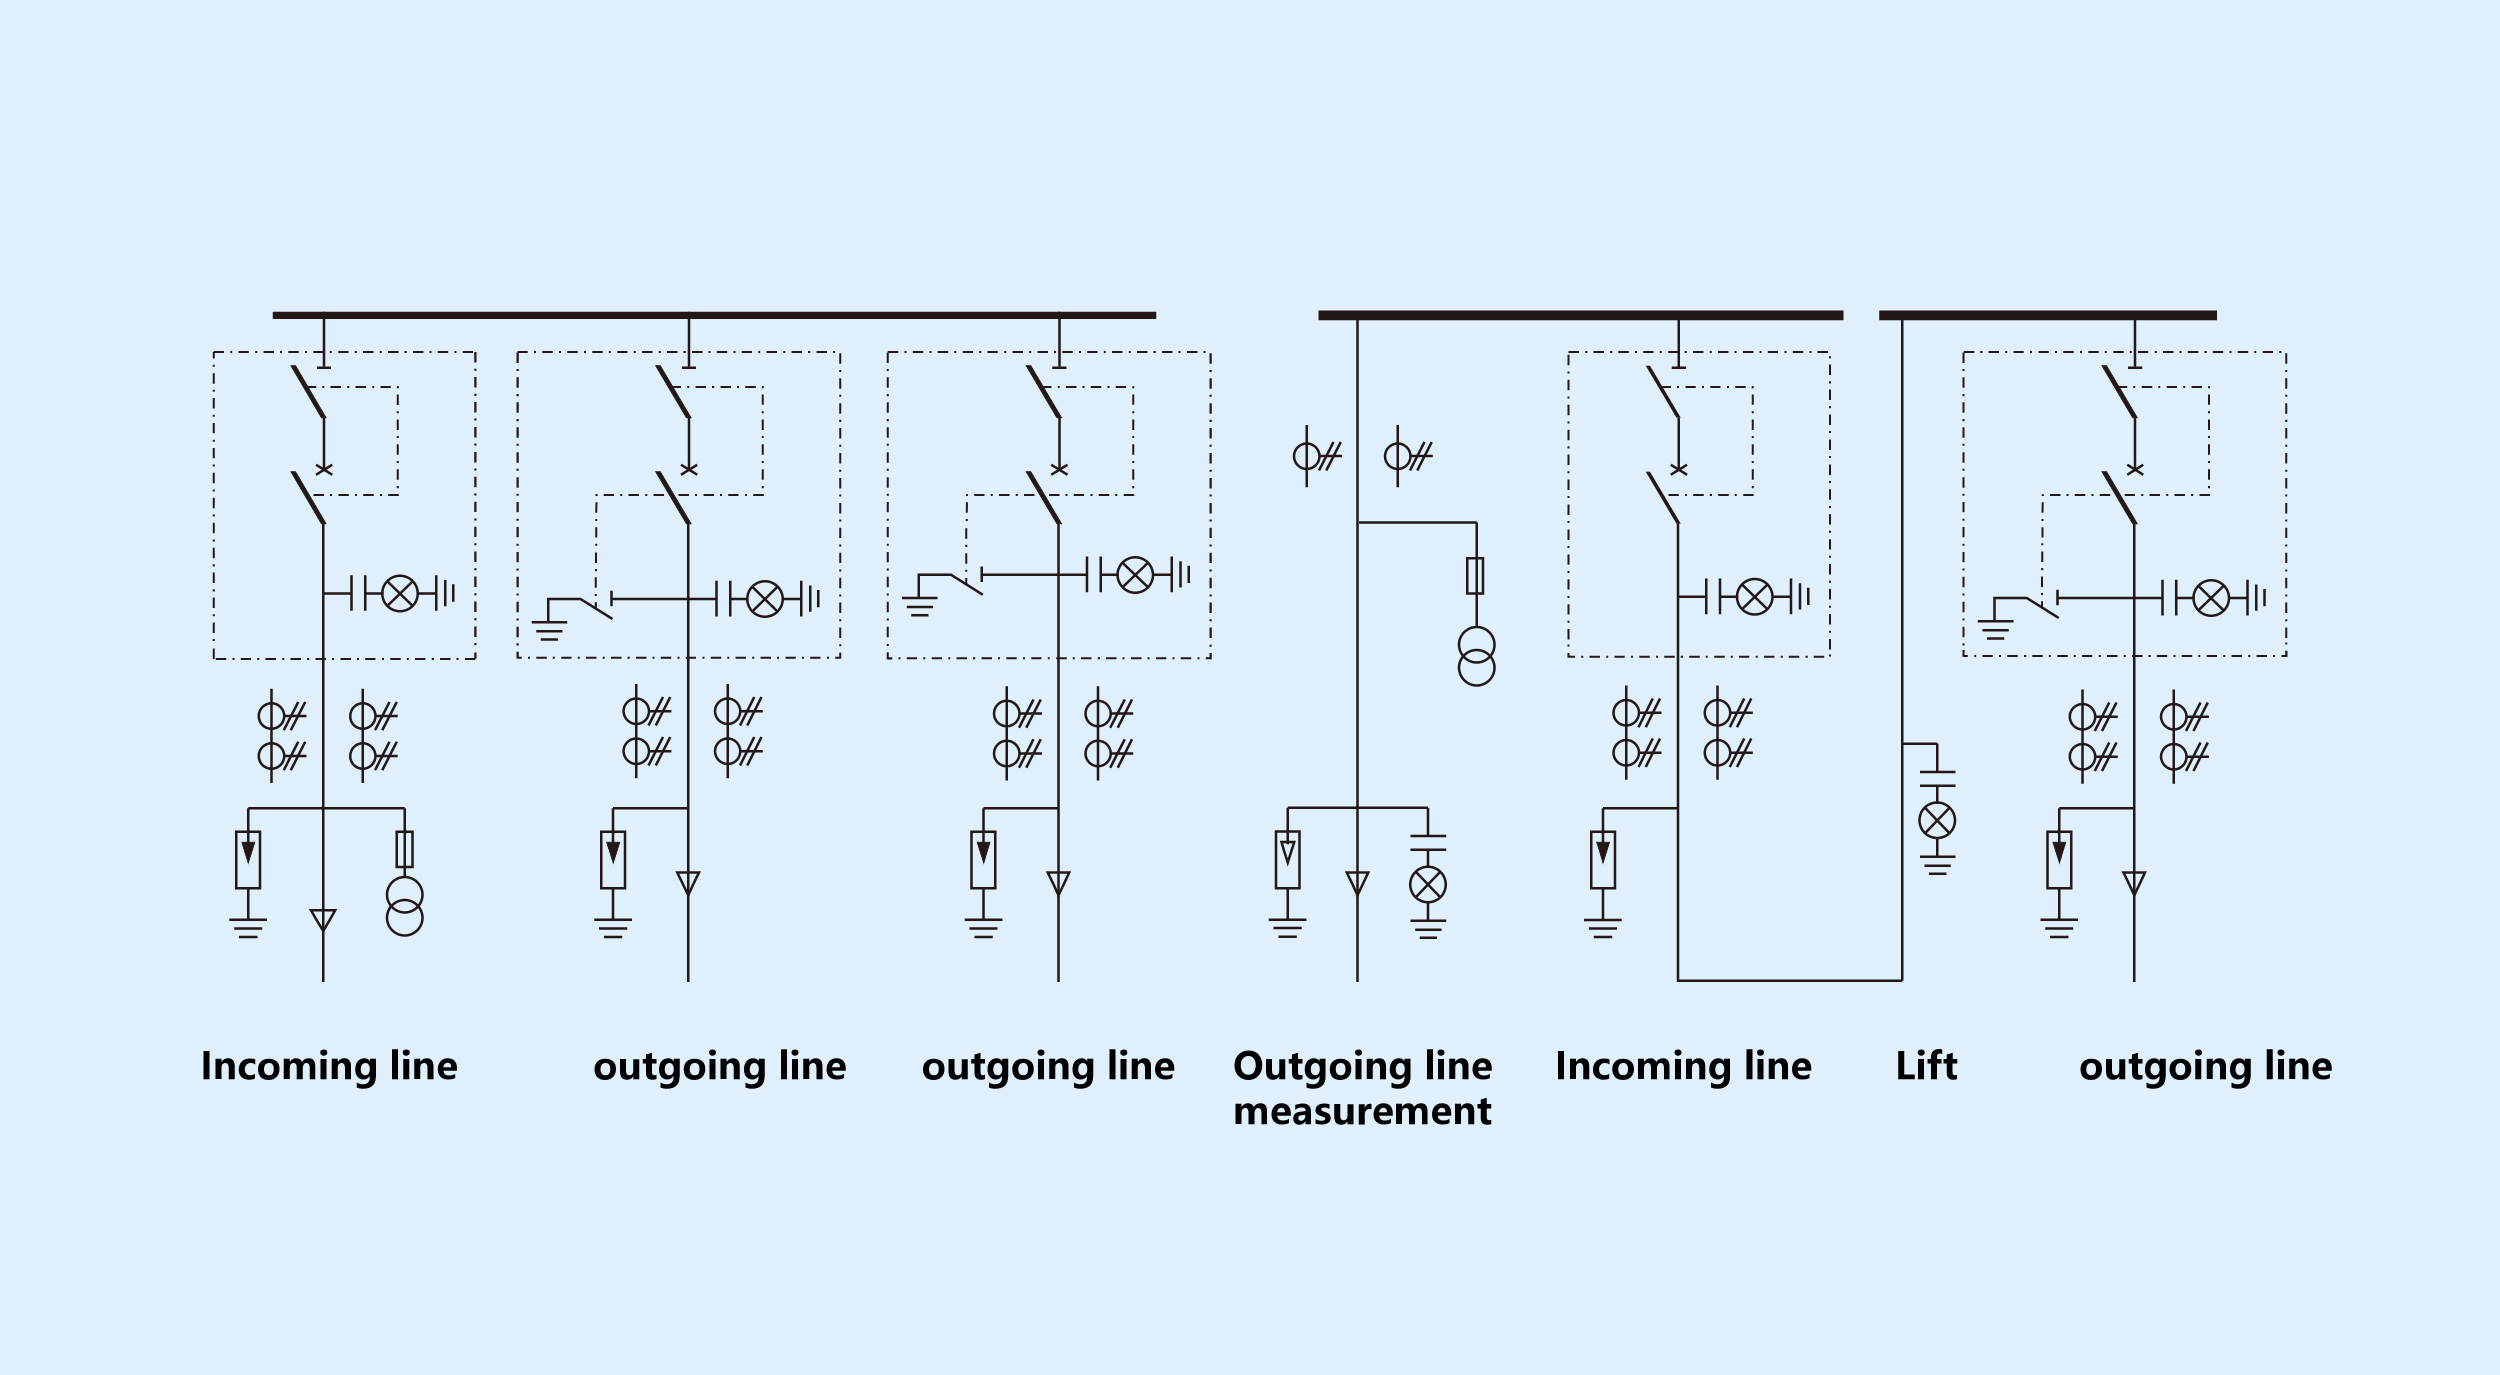 <?xml version="1.0" encoding="utf-8"?>
<!-- Generator: Adobe Illustrator 24.2.1, SVG Export Plug-In . SVG Version: 6.00 Build 0)  -->
<svg version="1.1" id="图层_1" xmlns="http://www.w3.org/2000/svg" xmlns:xlink="http://www.w3.org/1999/xlink" x="0px" y="0px"
	 viewBox="0 0 1000 550" style="enable-background:new 0 0 1000 550;" xml:space="preserve">
<style type="text/css">
	.st0{fill:#DFEFFB;}
	.st1{fill:none;stroke:#231815;stroke-width:1.005;stroke-miterlimit:10;}
	.st2{fill-rule:evenodd;clip-rule:evenodd;fill:#231815;}
	.st3{fill:none;stroke:#231815;stroke-width:0.384;stroke-miterlimit:10;}
	.st4{fill:#231815;}
</style>
<rect y="0" class="st0" width="1000" height="550"/>
<line class="st1" x1="275.3" y1="209.4" x2="275.3" y2="392.8"/>
<line class="st1" x1="286.6" y1="239.6" x2="244.6" y2="239.6"/>
<line class="st1" x1="286.6" y1="232.3" x2="286.6" y2="246.6"/>
<line class="st1" x1="292.1" y1="232.3" x2="292.1" y2="246.6"/>
<line class="st1" x1="299.3" y1="239.6" x2="292.1" y2="239.6"/>
<line class="st1" x1="320.5" y1="239.6" x2="312.8" y2="239.6"/>
<line class="st1" x1="320.5" y1="232.3" x2="320.5" y2="246.6"/>
<line class="st1" x1="324.1" y1="234.2" x2="324.1" y2="244.7"/>
<line class="st1" x1="327.3" y1="236" x2="327.3" y2="242.9"/>
<path class="st1" d="M306,246.7c3.9,0,7.1-3.2,7.1-7.1c0-3.9-3.2-7.1-7.1-7.1c-3.9,0-7.1,3.2-7.1,7.1
	C298.9,243.5,302.1,246.7,306,246.7z"/>
<line class="st1" x1="311" y1="234.7" x2="300.9" y2="244.6"/>
<line class="st1" x1="300.9" y1="234.7" x2="311" y2="244.6"/>
<line class="st1" x1="275.6" y1="167" x2="275.6" y2="188"/>
<line class="st1" x1="275.6" y1="124.7" x2="275.6" y2="146.7"/>
<line class="st1" x1="278.4" y1="147.1" x2="272.8" y2="147.1"/>
<line class="st1" x1="278.9" y1="189.9" x2="272.4" y2="185.9"/>
<line class="st1" x1="272.4" y1="189.9" x2="278.9" y2="185.9"/>
<polygon class="st1" points="275.3,358.1 277.4,353.5 279.6,349 275.3,349 270.9,349 273.1,353.5 "/>
<line class="st1" x1="245.2" y1="354.9" x2="245.2" y2="367.9"/>
<line class="st1" x1="252.8" y1="367.9" x2="237.7" y2="367.9"/>
<line class="st1" x1="250.9" y1="371.4" x2="239.6" y2="371.4"/>
<line class="st1" x1="248.9" y1="374.8" x2="241.6" y2="374.8"/>
<rect x="240.5" y="332.7" class="st1" width="9.5" height="22.6"/>
<polygon class="st2" points="245.3,345.2 246.6,341 247.9,336.9 245.3,336.9 242.7,336.9 244,341 "/>
<polygon class="st3" points="245.3,345.2 246.6,341 247.9,336.9 245.3,336.9 242.7,336.9 244,341 "/>
<line class="st1" x1="245.2" y1="323.3" x2="245.2" y2="337.8"/>
<line class="st1" x1="275.3" y1="323.3" x2="245.2" y2="323.3"/>
<rect x="207" y="140.4" class="st4" width="4.1" height="0.8"/>
<rect x="213.6" y="140.4" class="st4" width="0.8" height="0.8"/>
<rect x="216.9" y="140.4" class="st4" width="4.2" height="0.8"/>
<rect x="223.6" y="140.4" class="st4" width="0.8" height="0.8"/>
<rect x="226.9" y="140.4" class="st4" width="4.2" height="0.8"/>
<rect x="233.6" y="140.4" class="st4" width="0.8" height="0.8"/>
<rect x="236.9" y="140.4" class="st4" width="4.2" height="0.8"/>
<rect x="243.5" y="140.4" class="st4" width="0.8" height="0.8"/>
<rect x="246.9" y="140.4" class="st4" width="4.1" height="0.8"/>
<rect x="253.5" y="140.4" class="st4" width="0.8" height="0.8"/>
<rect x="256.8" y="140.4" class="st4" width="4.2" height="0.8"/>
<rect x="263.5" y="140.4" class="st4" width="0.8" height="0.8"/>
<rect x="266.8" y="140.4" class="st4" width="4.2" height="0.8"/>
<rect x="273.4" y="140.4" class="st4" width="0.9" height="0.8"/>
<rect x="276.8" y="140.4" class="st4" width="4.2" height="0.8"/>
<rect x="283.4" y="140.4" class="st4" width="0.8" height="0.8"/>
<rect x="286.7" y="140.4" class="st4" width="4.2" height="0.8"/>
<rect x="293.4" y="140.4" class="st4" width="0.8" height="0.8"/>
<rect x="296.7" y="140.4" class="st4" width="4.1" height="0.8"/>
<rect x="303.3" y="140.4" class="st4" width="0.8" height="0.8"/>
<rect x="306.6" y="140.4" class="st4" width="4.2" height="0.8"/>
<rect x="313.3" y="140.4" class="st4" width="0.8" height="0.8"/>
<rect x="316.6" y="140.4" class="st4" width="4.2" height="0.8"/>
<rect x="323.2" y="140.4" class="st4" width="0.9" height="0.8"/>
<rect x="326.6" y="140.4" class="st4" width="4.2" height="0.8"/>
<rect x="333.2" y="140.4" class="st4" width="0.8" height="0.8"/>
<rect x="335.7" y="141.3" class="st4" width="0.8" height="4.2"/>
<rect x="335.7" y="148" class="st4" width="0.8" height="0.8"/>
<rect x="335.7" y="151.3" class="st4" width="0.8" height="4.2"/>
<rect x="335.7" y="157.9" class="st4" width="0.8" height="0.8"/>
<rect x="335.7" y="161.3" class="st4" width="0.8" height="4.2"/>
<rect x="335.7" y="167.9" class="st4" width="0.8" height="0.9"/>
<rect x="335.7" y="171.2" class="st4" width="0.8" height="4.2"/>
<rect x="335.7" y="177.9" class="st4" width="0.8" height="0.8"/>
<rect x="335.7" y="181.2" class="st4" width="0.8" height="4.2"/>
<rect x="335.7" y="187.9" class="st4" width="0.8" height="0.8"/>
<rect x="335.7" y="191.2" class="st4" width="0.8" height="4.2"/>
<rect x="335.7" y="197.8" class="st4" width="0.8" height="0.8"/>
<rect x="335.7" y="201.2" class="st4" width="0.8" height="4.2"/>
<rect x="335.7" y="207.8" class="st4" width="0.8" height="0.8"/>
<rect x="335.7" y="211.1" class="st4" width="0.8" height="4.1"/>
<rect x="335.7" y="217.8" class="st4" width="0.8" height="0.8"/>
<rect x="335.7" y="221.1" class="st4" width="0.8" height="4.1"/>
<rect x="335.7" y="227.8" class="st4" width="0.8" height="0.8"/>
<rect x="335.7" y="231.1" class="st4" width="0.8" height="4.2"/>
<rect x="335.7" y="237.8" class="st4" width="0.8" height="0.8"/>
<rect x="335.7" y="241" class="st4" width="0.8" height="4.2"/>
<rect x="335.7" y="247.7" class="st4" width="0.8" height="0.8"/>
<rect x="335.7" y="251" class="st4" width="0.8" height="4.2"/>
<rect x="335.7" y="257.7" class="st4" width="0.8" height="0.8"/>
<polygon class="st4" points="336.5,263.1 336.5,261 335.7,261 335.7,263.1 336.1,263.5 "/>
<polygon class="st4" points="336.5,263.1 336.5,263.5 336.1,263.5 "/>
<rect x="334.1" y="262.7" class="st4" width="2" height="0.8"/>
<rect x="330.8" y="262.7" class="st4" width="0.8" height="0.8"/>
<rect x="324.1" y="262.7" class="st4" width="4.1" height="0.8"/>
<rect x="320.8" y="262.7" class="st4" width="0.8" height="0.8"/>
<rect x="314.2" y="262.7" class="st4" width="4.1" height="0.8"/>
<rect x="310.8" y="262.7" class="st4" width="0.8" height="0.8"/>
<rect x="304.2" y="262.7" class="st4" width="4.2" height="0.8"/>
<rect x="300.9" y="262.7" class="st4" width="0.8" height="0.8"/>
<rect x="294.2" y="262.7" class="st4" width="4.2" height="0.8"/>
<rect x="290.9" y="262.7" class="st4" width="0.8" height="0.8"/>
<rect x="284.3" y="262.7" class="st4" width="4.2" height="0.8"/>
<rect x="281" y="262.7" class="st4" width="0.8" height="0.8"/>
<rect x="274.3" y="262.7" class="st4" width="4.1" height="0.8"/>
<rect x="271" y="262.7" class="st4" width="0.8" height="0.8"/>
<rect x="264.3" y="262.7" class="st4" width="4.2" height="0.8"/>
<rect x="261" y="262.7" class="st4" width="0.8" height="0.8"/>
<rect x="254.4" y="262.7" class="st4" width="4.2" height="0.8"/>
<rect x="251" y="262.7" class="st4" width="0.9" height="0.8"/>
<rect x="244.4" y="262.7" class="st4" width="4.2" height="0.8"/>
<rect x="241.1" y="262.7" class="st4" width="0.8" height="0.8"/>
<rect x="234.4" y="262.7" class="st4" width="4.2" height="0.8"/>
<rect x="231.1" y="262.7" class="st4" width="0.8" height="0.8"/>
<rect x="224.5" y="262.7" class="st4" width="4.1" height="0.8"/>
<rect x="221.1" y="262.7" class="st4" width="0.8" height="0.8"/>
<rect x="214.5" y="262.7" class="st4" width="4.2" height="0.8"/>
<rect x="211.2" y="262.7" class="st4" width="0.8" height="0.8"/>
<polygon class="st4" points="207,263.5 208.7,263.5 208.7,262.7 207,262.7 206.6,263.1 "/>
<polygon class="st4" points="207,263.5 206.6,263.5 206.6,263.1 "/>
<rect x="206.6" y="260.7" class="st4" width="0.9" height="2.4"/>
<rect x="206.6" y="257.3" class="st4" width="0.9" height="0.9"/>
<rect x="206.6" y="250.7" class="st4" width="0.9" height="4.2"/>
<rect x="206.6" y="247.4" class="st4" width="0.9" height="0.8"/>
<rect x="206.6" y="240.7" class="st4" width="0.9" height="4.2"/>
<rect x="206.6" y="237.4" class="st4" width="0.9" height="0.8"/>
<rect x="206.6" y="230.7" class="st4" width="0.9" height="4.2"/>
<rect x="206.6" y="227.4" class="st4" width="0.9" height="0.8"/>
<rect x="206.6" y="220.8" class="st4" width="0.9" height="4.1"/>
<rect x="206.6" y="217.5" class="st4" width="0.9" height="0.8"/>
<rect x="206.6" y="210.8" class="st4" width="0.9" height="4.1"/>
<rect x="206.6" y="207.5" class="st4" width="0.9" height="0.8"/>
<rect x="206.6" y="200.8" class="st4" width="0.9" height="4.1"/>
<rect x="206.6" y="197.5" class="st4" width="0.9" height="0.8"/>
<rect x="206.6" y="190.9" class="st4" width="0.9" height="4.2"/>
<rect x="206.6" y="187.5" class="st4" width="0.9" height="0.8"/>
<rect x="206.6" y="180.9" class="st4" width="0.9" height="4.2"/>
<rect x="206.6" y="177.5" class="st4" width="0.9" height="0.8"/>
<rect x="206.6" y="170.9" class="st4" width="0.9" height="4.2"/>
<rect x="206.6" y="167.6" class="st4" width="0.9" height="0.9"/>
<rect x="206.6" y="160.9" class="st4" width="0.9" height="4.2"/>
<rect x="206.6" y="157.6" class="st4" width="0.9" height="0.9"/>
<rect x="206.6" y="150.9" class="st4" width="0.9" height="4.2"/>
<rect x="206.6" y="147.6" class="st4" width="0.9" height="0.8"/>
<rect x="206.6" y="141" class="st4" width="0.9" height="4.2"/>
<rect x="268.3" y="154.4" class="st4" width="4.1" height="0.8"/>
<rect x="274.9" y="154.4" class="st4" width="0.8" height="0.8"/>
<rect x="278.2" y="154.4" class="st4" width="4.2" height="0.8"/>
<rect x="284.8" y="154.4" class="st4" width="0.9" height="0.8"/>
<rect x="288.2" y="154.4" class="st4" width="4.2" height="0.8"/>
<rect x="294.8" y="154.4" class="st4" width="0.8" height="0.8"/>
<rect x="298.1" y="154.4" class="st4" width="4.2" height="0.8"/>
<polygon class="st4" points="305.1,154.4 304.8,154.4 304.8,155.2 305.1,155.2 305.6,154.8 "/>
<polygon class="st4" points="305.1,154.4 305.6,154.4 305.6,154.8 "/>
<rect x="304.7" y="154.8" class="st4" width="0.8" height="0.5"/>
<rect x="304.7" y="157.8" class="st4" width="0.8" height="4.1"/>
<rect x="304.7" y="164.5" class="st4" width="0.8" height="0.8"/>
<rect x="304.7" y="167.8" class="st4" width="0.8" height="4.2"/>
<rect x="304.7" y="174.4" class="st4" width="0.8" height="0.8"/>
<rect x="304.7" y="177.7" class="st4" width="0.8" height="4.2"/>
<rect x="304.7" y="184.4" class="st4" width="0.8" height="0.8"/>
<rect x="304.7" y="187.7" class="st4" width="0.8" height="4.2"/>
<rect x="304.7" y="194.4" class="st4" width="0.8" height="0.9"/>
<polygon class="st4" points="305.6,198 305.6,197.7 304.7,197.7 304.7,198 305.1,198.4 "/>
<polygon class="st4" points="305.6,198 305.6,198.4 305.1,198.4 "/>
<rect x="301.3" y="197.6" class="st4" width="3.9" height="0.8"/>
<rect x="298" y="197.6" class="st4" width="0.8" height="0.8"/>
<rect x="291.3" y="197.6" class="st4" width="4.1" height="0.8"/>
<rect x="288" y="197.6" class="st4" width="0.8" height="0.8"/>
<rect x="281.4" y="197.6" class="st4" width="4.2" height="0.8"/>
<rect x="278" y="197.6" class="st4" width="0.8" height="0.8"/>
<rect x="271.4" y="197.6" class="st4" width="4.2" height="0.8"/>
<rect x="268" y="197.6" class="st4" width="0.9" height="0.8"/>
<rect x="261.4" y="197.6" class="st4" width="4.2" height="0.8"/>
<rect x="258.1" y="197.6" class="st4" width="0.8" height="0.8"/>
<rect x="251.4" y="197.6" class="st4" width="4.2" height="0.8"/>
<rect x="248.1" y="197.6" class="st4" width="0.8" height="0.8"/>
<rect x="241.5" y="197.6" class="st4" width="4.1" height="0.8"/>
<polygon class="st4" points="238.6,198.4 239,198.4 239,197.6 238.6,197.6 238.2,198 "/>
<polygon class="st4" points="238.2,198 238.2,197.6 238.6,197.6 "/>
<rect x="238.2" y="198" class="st4" width="0.8" height="0.4"/>
<polygon class="st4" points="238.9,205.1 238.1,205.1 238.2,200.9 239,200.9 "/>
<rect x="238.1" y="207.6" class="st4" width="0.8" height="0.8"/>
<rect x="238.1" y="210.9" class="st4" width="0.8" height="4.1"/>
<rect x="238.1" y="217.5" class="st4" width="0.8" height="0.8"/>
<rect x="238" y="221" class="st4" width="0.8" height="4.2"/>
<rect x="238" y="227.6" class="st4" width="0.8" height="0.9"/>
<rect x="237.9" y="230.9" class="st4" width="0.8" height="4.2"/>
<rect x="237.9" y="237.6" class="st4" width="0.8" height="0.8"/>
<polygon class="st4" points="238.7,243.4 238.8,240.9 237.9,240.9 237.9,243.4 "/>
<polygon class="st4" points="262.3,146.3 264.1,146.3 276.4,167.1 274.6,167.1 "/>
<polygon class="st3" points="262.3,146.3 264.1,146.3 276.4,167.1 274.6,167.1 "/>
<polygon class="st4" points="262.3,188.7 264.1,188.7 276.4,209.5 274.6,209.5 "/>
<polygon class="st3" points="262.3,188.7 264.1,188.7 276.4,209.5 274.6,209.5 "/>
<line class="st1" x1="244.6" y1="236.3" x2="244.6" y2="242.5"/>
<polyline class="st1" points="245,247.6 232.2,239.6 219.3,239.6 219.3,248.8 "/>
<line class="st1" x1="226.9" y1="248.9" x2="212.7" y2="248.9"/>
<line class="st1" x1="225" y1="252.5" x2="214.5" y2="252.5"/>
<line class="st1" x1="223.2" y1="255.8" x2="216.3" y2="255.8"/>
<line class="st1" x1="423.4" y1="209.4" x2="423.4" y2="392.8"/>
<line class="st1" x1="434.8" y1="229.9" x2="392.7" y2="229.9"/>
<line class="st1" x1="434.8" y1="222.6" x2="434.8" y2="236.9"/>
<line class="st1" x1="440.3" y1="222.6" x2="440.3" y2="236.9"/>
<line class="st1" x1="447.5" y1="229.9" x2="440.3" y2="229.9"/>
<line class="st1" x1="468.7" y1="229.9" x2="461" y2="229.9"/>
<line class="st1" x1="468.7" y1="222.6" x2="468.7" y2="236.9"/>
<line class="st1" x1="472.2" y1="224.5" x2="472.2" y2="235"/>
<line class="st1" x1="475.5" y1="226.3" x2="475.5" y2="233.2"/>
<path class="st1" d="M454.1,237.1c3.9,0,7.1-3.2,7.1-7.1c0-3.9-3.2-7.1-7.1-7.1c-3.9,0-7.1,3.2-7.1,7.1
	C447.1,233.8,450.2,237.1,454.1,237.1z"/>
<line class="st1" x1="459.2" y1="225.1" x2="449" y2="234.9"/>
<line class="st1" x1="449" y1="225.1" x2="459.2" y2="234.9"/>
<line class="st1" x1="423.8" y1="167" x2="423.8" y2="188"/>
<line class="st1" x1="423.8" y1="124.7" x2="423.8" y2="146.7"/>
<line class="st1" x1="426.6" y1="147.1" x2="420.9" y2="147.1"/>
<line class="st1" x1="427" y1="189.9" x2="420.5" y2="185.9"/>
<line class="st1" x1="420.5" y1="189.9" x2="427" y2="185.9"/>
<polygon class="st1" points="423.4,358.1 425.6,353.5 427.7,349 423.4,349 419.1,349 421.3,353.5 "/>
<line class="st1" x1="393.4" y1="354.9" x2="393.4" y2="367.9"/>
<line class="st1" x1="401" y1="367.9" x2="385.9" y2="367.9"/>
<line class="st1" x1="399" y1="371.4" x2="387.8" y2="371.4"/>
<line class="st1" x1="397.1" y1="374.8" x2="389.8" y2="374.8"/>
<rect x="388.6" y="332.7" class="st1" width="9.5" height="22.6"/>
<polygon class="st2" points="393.5,345.2 394.7,341 396,336.9 393.5,336.9 390.9,336.9 392.2,341 "/>
<polygon class="st3" points="393.5,345.2 394.7,341 396,336.9 393.5,336.9 390.9,336.9 392.2,341 "/>
<line class="st1" x1="393.4" y1="323.3" x2="393.4" y2="337.8"/>
<line class="st1" x1="423.4" y1="323.3" x2="393.4" y2="323.3"/>
<rect x="355.1" y="140.4" class="st4" width="4.2" height="0.8"/>
<rect x="361.8" y="140.4" class="st4" width="0.8" height="0.8"/>
<rect x="365.1" y="140.4" class="st4" width="4.2" height="0.8"/>
<rect x="371.8" y="140.4" class="st4" width="0.8" height="0.8"/>
<rect x="375.1" y="140.4" class="st4" width="4.2" height="0.8"/>
<rect x="381.7" y="140.4" class="st4" width="0.8" height="0.8"/>
<rect x="385.1" y="140.4" class="st4" width="4.1" height="0.8"/>
<rect x="391.7" y="140.4" class="st4" width="0.8" height="0.8"/>
<rect x="395" y="140.4" class="st4" width="4.1" height="0.8"/>
<rect x="401.7" y="140.4" class="st4" width="0.8" height="0.8"/>
<rect x="405" y="140.4" class="st4" width="4.2" height="0.8"/>
<rect x="411.6" y="140.4" class="st4" width="0.9" height="0.8"/>
<rect x="415" y="140.4" class="st4" width="4.2" height="0.8"/>
<rect x="421.6" y="140.4" class="st4" width="0.8" height="0.8"/>
<rect x="424.9" y="140.4" class="st4" width="4.2" height="0.8"/>
<rect x="431.6" y="140.4" class="st4" width="0.8" height="0.8"/>
<rect x="434.9" y="140.4" class="st4" width="4.1" height="0.8"/>
<rect x="441.5" y="140.4" class="st4" width="0.8" height="0.8"/>
<rect x="444.8" y="140.4" class="st4" width="4.2" height="0.8"/>
<rect x="451.5" y="140.4" class="st4" width="0.8" height="0.8"/>
<rect x="454.8" y="140.4" class="st4" width="4.2" height="0.8"/>
<rect x="461.4" y="140.4" class="st4" width="0.9" height="0.8"/>
<rect x="464.8" y="140.4" class="st4" width="4.2" height="0.8"/>
<rect x="471.4" y="140.4" class="st4" width="0.8" height="0.8"/>
<rect x="474.8" y="140.4" class="st4" width="4.2" height="0.8"/>
<rect x="481.4" y="140.4" class="st4" width="0.8" height="0.8"/>
<rect x="483.8" y="141.3" class="st4" width="0.9" height="4.2"/>
<rect x="483.8" y="148" class="st4" width="0.9" height="0.8"/>
<rect x="483.8" y="151.3" class="st4" width="0.9" height="4.2"/>
<rect x="483.8" y="157.9" class="st4" width="0.9" height="0.8"/>
<rect x="483.8" y="161.3" class="st4" width="0.9" height="4.2"/>
<rect x="483.8" y="167.9" class="st4" width="0.9" height="0.9"/>
<rect x="483.8" y="171.2" class="st4" width="0.9" height="4.2"/>
<rect x="483.8" y="177.9" class="st4" width="0.9" height="0.8"/>
<rect x="483.8" y="181.2" class="st4" width="0.9" height="4.2"/>
<rect x="483.8" y="187.9" class="st4" width="0.9" height="0.8"/>
<rect x="483.8" y="191.2" class="st4" width="0.9" height="4.2"/>
<rect x="483.8" y="197.8" class="st4" width="0.9" height="0.8"/>
<rect x="483.8" y="201.2" class="st4" width="0.9" height="4.2"/>
<rect x="483.8" y="207.8" class="st4" width="0.9" height="0.8"/>
<rect x="483.8" y="211.1" class="st4" width="0.9" height="4.1"/>
<rect x="483.8" y="217.8" class="st4" width="0.9" height="0.8"/>
<rect x="483.8" y="221.1" class="st4" width="0.9" height="4.1"/>
<rect x="483.8" y="227.8" class="st4" width="0.9" height="0.8"/>
<rect x="483.8" y="231.1" class="st4" width="0.9" height="4.2"/>
<rect x="483.8" y="237.8" class="st4" width="0.9" height="0.8"/>
<rect x="483.8" y="241" class="st4" width="0.9" height="4.2"/>
<rect x="483.8" y="247.7" class="st4" width="0.9" height="0.8"/>
<rect x="483.8" y="251" class="st4" width="0.9" height="4.2"/>
<rect x="483.8" y="257.9" class="st4" width="0.9" height="0.8"/>
<polygon class="st4" points="484.7,263.3 484.7,261.2 483.8,261.2 483.8,263.3 484.3,263.8 "/>
<polygon class="st4" points="484.7,263.3 484.7,263.8 484.3,263.8 "/>
<rect x="482.3" y="262.9" class="st4" width="2" height="0.8"/>
<rect x="479" y="262.9" class="st4" width="0.8" height="0.8"/>
<rect x="472.3" y="262.9" class="st4" width="4.2" height="0.8"/>
<rect x="469" y="262.9" class="st4" width="0.8" height="0.8"/>
<rect x="462.4" y="262.9" class="st4" width="4.1" height="0.8"/>
<rect x="459" y="262.9" class="st4" width="0.8" height="0.8"/>
<rect x="452.4" y="262.9" class="st4" width="4.2" height="0.8"/>
<rect x="449" y="262.9" class="st4" width="0.8" height="0.8"/>
<rect x="442.4" y="262.9" class="st4" width="4.2" height="0.8"/>
<rect x="439.1" y="262.9" class="st4" width="0.9" height="0.8"/>
<rect x="432.4" y="262.9" class="st4" width="4.2" height="0.8"/>
<rect x="429.1" y="262.9" class="st4" width="0.8" height="0.8"/>
<rect x="422.5" y="262.9" class="st4" width="4.2" height="0.8"/>
<rect x="419.1" y="262.9" class="st4" width="0.8" height="0.8"/>
<rect x="412.5" y="262.9" class="st4" width="4.1" height="0.8"/>
<rect x="409.2" y="262.9" class="st4" width="0.8" height="0.8"/>
<rect x="402.5" y="262.9" class="st4" width="4.2" height="0.8"/>
<rect x="399.2" y="262.9" class="st4" width="0.8" height="0.8"/>
<rect x="392.6" y="262.9" class="st4" width="4.2" height="0.8"/>
<rect x="389.2" y="262.9" class="st4" width="0.9" height="0.8"/>
<rect x="382.6" y="262.9" class="st4" width="4.2" height="0.8"/>
<rect x="379.3" y="262.9" class="st4" width="0.8" height="0.8"/>
<rect x="372.7" y="262.9" class="st4" width="4.1" height="0.8"/>
<rect x="369.3" y="262.9" class="st4" width="0.8" height="0.8"/>
<rect x="362.7" y="262.9" class="st4" width="4.1" height="0.8"/>
<rect x="359.4" y="262.9" class="st4" width="0.8" height="0.8"/>
<polygon class="st4" points="355.1,263.8 356.9,263.8 356.9,262.9 355.1,262.9 354.7,263.3 "/>
<polygon class="st4" points="355.1,263.8 354.7,263.8 354.7,263.3 "/>
<rect x="354.7" y="260.9" class="st4" width="0.8" height="2.4"/>
<rect x="354.7" y="257.6" class="st4" width="0.8" height="0.8"/>
<rect x="354.7" y="250.7" class="st4" width="0.8" height="4.2"/>
<rect x="354.7" y="247.4" class="st4" width="0.8" height="0.8"/>
<rect x="354.7" y="240.7" class="st4" width="0.8" height="4.2"/>
<rect x="354.7" y="237.4" class="st4" width="0.8" height="0.8"/>
<rect x="354.7" y="230.7" class="st4" width="0.8" height="4.2"/>
<rect x="354.7" y="227.4" class="st4" width="0.8" height="0.8"/>
<rect x="354.7" y="220.8" class="st4" width="0.8" height="4.1"/>
<rect x="354.7" y="217.5" class="st4" width="0.8" height="0.8"/>
<rect x="354.7" y="210.8" class="st4" width="0.8" height="4.1"/>
<rect x="354.7" y="207.5" class="st4" width="0.8" height="0.8"/>
<rect x="354.7" y="200.8" class="st4" width="0.8" height="4.1"/>
<rect x="354.7" y="197.5" class="st4" width="0.8" height="0.8"/>
<rect x="354.7" y="190.9" class="st4" width="0.8" height="4.2"/>
<rect x="354.7" y="187.5" class="st4" width="0.8" height="0.8"/>
<rect x="354.7" y="180.9" class="st4" width="0.8" height="4.2"/>
<rect x="354.7" y="177.5" class="st4" width="0.8" height="0.8"/>
<rect x="354.7" y="170.9" class="st4" width="0.8" height="4.2"/>
<rect x="354.7" y="167.6" class="st4" width="0.8" height="0.9"/>
<rect x="354.7" y="160.9" class="st4" width="0.8" height="4.2"/>
<rect x="354.7" y="157.6" class="st4" width="0.8" height="0.9"/>
<rect x="354.7" y="150.9" class="st4" width="0.8" height="4.2"/>
<rect x="354.7" y="147.6" class="st4" width="0.8" height="0.8"/>
<rect x="354.7" y="141" class="st4" width="0.8" height="4.2"/>
<rect x="416.4" y="154.4" class="st4" width="4.2" height="0.8"/>
<rect x="423.1" y="154.4" class="st4" width="0.8" height="0.8"/>
<rect x="426.4" y="154.4" class="st4" width="4.2" height="0.8"/>
<rect x="433" y="154.4" class="st4" width="0.8" height="0.8"/>
<rect x="436.3" y="154.4" class="st4" width="4.2" height="0.8"/>
<rect x="443" y="154.4" class="st4" width="0.8" height="0.8"/>
<rect x="446.3" y="154.4" class="st4" width="4.1" height="0.8"/>
<polygon class="st4" points="453.3,154.4 453,154.4 453,155.2 453.3,155.2 453.7,154.8 "/>
<polygon class="st4" points="453.3,154.4 453.7,154.4 453.7,154.8 "/>
<rect x="452.9" y="154.8" class="st4" width="0.8" height="0.5"/>
<rect x="452.9" y="157.8" class="st4" width="0.8" height="4.1"/>
<rect x="452.9" y="164.5" class="st4" width="0.8" height="0.8"/>
<rect x="452.9" y="167.8" class="st4" width="0.8" height="4.2"/>
<rect x="452.9" y="174.4" class="st4" width="0.8" height="0.8"/>
<rect x="452.9" y="177.7" class="st4" width="0.8" height="4.2"/>
<rect x="452.9" y="184.4" class="st4" width="0.8" height="0.8"/>
<rect x="452.9" y="187.7" class="st4" width="0.8" height="4.2"/>
<rect x="452.9" y="194.4" class="st4" width="0.8" height="0.9"/>
<polygon class="st4" points="453.7,198 453.7,197.7 452.9,197.7 452.9,198 453.3,198.4 "/>
<polygon class="st4" points="453.7,198 453.7,198.4 453.3,198.4 "/>
<rect x="449.5" y="197.6" class="st4" width="3.9" height="0.8"/>
<rect x="446.1" y="197.6" class="st4" width="0.8" height="0.8"/>
<rect x="439.5" y="197.6" class="st4" width="4.2" height="0.8"/>
<rect x="436.2" y="197.6" class="st4" width="0.8" height="0.8"/>
<rect x="429.5" y="197.6" class="st4" width="4.1" height="0.8"/>
<rect x="426.2" y="197.6" class="st4" width="0.8" height="0.8"/>
<rect x="419.6" y="197.6" class="st4" width="4.2" height="0.8"/>
<rect x="416.2" y="197.6" class="st4" width="0.8" height="0.8"/>
<rect x="409.6" y="197.6" class="st4" width="4.2" height="0.8"/>
<rect x="406.3" y="197.6" class="st4" width="0.8" height="0.8"/>
<rect x="399.6" y="197.6" class="st4" width="4.2" height="0.8"/>
<rect x="396.3" y="197.6" class="st4" width="0.8" height="0.8"/>
<rect x="389.7" y="197.6" class="st4" width="4.1" height="0.8"/>
<polygon class="st4" points="386.8,198.4 387.2,198.4 387.2,197.6 386.8,197.6 386.4,198 "/>
<polygon class="st4" points="386.4,198 386.4,197.6 386.8,197.6 "/>
<rect x="386.4" y="198" class="st4" width="0.8" height="0.4"/>
<polygon class="st4" points="387.1,205.1 386.3,205.1 386.4,200.9 387.2,200.9 "/>
<rect x="386.3" y="207.6" class="st4" width="0.8" height="0.8"/>
<rect x="386.1" y="211.3" class="st4" width="0.8" height="4.2"/>
<rect x="386.1" y="217.9" class="st4" width="0.8" height="0.9"/>
<rect x="386.1" y="221.3" class="st4" width="0.8" height="4.2"/>
<rect x="386.1" y="227.9" class="st4" width="0.8" height="0.8"/>
<polygon class="st4" points="386.9,233.7 386.9,231.2 386.1,231.2 386.1,233.7 "/>
<polygon class="st4" points="410.5,146.3 412.3,146.3 424.6,167.1 422.8,167.1 "/>
<polygon class="st3" points="410.5,146.3 412.3,146.3 424.6,167.1 422.8,167.1 "/>
<polygon class="st4" points="410.5,188.7 412.3,188.7 424.6,209.5 422.8,209.5 "/>
<polygon class="st3" points="410.5,188.7 412.3,188.7 424.6,209.5 422.8,209.5 "/>
<line class="st1" x1="392.7" y1="226.6" x2="392.7" y2="232.8"/>
<polyline class="st1" points="393.1,237.9 380.4,229.9 367.5,229.9 367.5,239.1 "/>
<line class="st1" x1="375" y1="239.2" x2="360.8" y2="239.2"/>
<line class="st1" x1="373.2" y1="242.8" x2="362.7" y2="242.8"/>
<line class="st1" x1="371.4" y1="246.1" x2="364.5" y2="246.1"/>
<line class="st1" x1="571.2" y1="334.4" x2="571.2" y2="323.1"/>
<line class="st1" x1="578.5" y1="334.4" x2="564.2" y2="334.4"/>
<line class="st1" x1="578.5" y1="339.9" x2="564.2" y2="339.9"/>
<line class="st1" x1="571.2" y1="347.2" x2="571.2" y2="339.9"/>
<line class="st1" x1="571.2" y1="368.3" x2="571.2" y2="360.7"/>
<line class="st1" x1="578.5" y1="368.3" x2="564.2" y2="368.3"/>
<line class="st1" x1="576.6" y1="371.9" x2="566.1" y2="371.9"/>
<line class="st1" x1="574.8" y1="375.1" x2="567.9" y2="375.1"/>
<path class="st1" d="M578.3,353.8c0,4-3.2,7.1-7.1,7.1c-3.9,0-7.1-3.1-7.1-7.1c0-3.9,3.2-7.1,7.1-7.1S578.3,349.9,578.3,353.8z"/>
<line class="st1" x1="576.1" y1="358.9" x2="566.3" y2="348.7"/>
<line class="st1" x1="576.1" y1="348.7" x2="566.3" y2="358.9"/>
<line class="st1" x1="515.1" y1="354.8" x2="515.1" y2="367.9"/>
<line class="st1" x1="522.6" y1="367.9" x2="507.5" y2="367.9"/>
<line class="st1" x1="520.7" y1="371.2" x2="509.4" y2="371.2"/>
<line class="st1" x1="518.7" y1="374.7" x2="511.4" y2="374.7"/>
<rect x="510.4" y="332.6" class="st1" width="9.4" height="22.7"/>
<polygon class="st1" points="515.1,345 516.4,340.9 517.7,336.8 515.1,336.8 512.6,336.8 513.8,340.9 "/>
<line class="st1" x1="515.1" y1="323.1" x2="515.1" y2="337.7"/>
<line class="st1" x1="571.2" y1="323.1" x2="515.1" y2="323.1"/>
<polygon class="st1" points="543,358.1 545.2,353.5 547.3,349 543,349 538.7,349 540.9,353.5 "/>
<line class="st1" x1="543" y1="126.9" x2="543" y2="392.8"/>
<rect x="586.9" y="223.3" class="st1" width="6.3" height="14.1"/>
<line class="st1" x1="590.7" y1="209" x2="590.7" y2="250.8"/>
<path class="st1" d="M590.7,265c3.9,0,7.1-3.2,7.1-7.1c0-3.9-3.2-7.1-7.1-7.1c-3.9,0-7.1,3.2-7.1,7.1
	C583.7,261.8,586.8,265,590.7,265z"/>
<path class="st1" d="M590.7,274.2c3.9,0,7.1-3.2,7.1-7.1c0-3.9-3.2-7.1-7.1-7.1c-3.9,0-7.1,3.2-7.1,7.1
	C583.7,271,586.8,274.2,590.7,274.2z"/>
<line class="st1" x1="590.7" y1="209" x2="543.6" y2="209"/>
<path class="st1" d="M522.7,187.6c2.8,0,5.1-2.3,5.1-5.1c0-2.8-2.3-5.1-5.1-5.1s-5.1,2.3-5.1,5.1
	C517.6,185.3,519.9,187.6,522.7,187.6z"/>
<line class="st1" x1="536.8" y1="182.4" x2="527.8" y2="182.4"/>
<line class="st1" x1="536.3" y1="176.8" x2="530.5" y2="188.2"/>
<line class="st1" x1="533.4" y1="176.8" x2="527.6" y2="188.2"/>
<line class="st1" x1="522.7" y1="170" x2="522.7" y2="194.9"/>
<path class="st1" d="M559.1,187.6c2.8,0,5.1-2.3,5.1-5.1c0-2.8-2.3-5.1-5.1-5.1s-5.1,2.3-5.1,5.1C554,185.3,556.3,187.6,559.1,187.6
	z"/>
<line class="st1" x1="573.1" y1="182.4" x2="564.2" y2="182.4"/>
<line class="st1" x1="572.7" y1="176.8" x2="566.9" y2="188.2"/>
<line class="st1" x1="569.8" y1="176.8" x2="564" y2="188.2"/>
<line class="st1" x1="559.1" y1="170" x2="559.1" y2="194.9"/>
<line class="st1" x1="760.9" y1="127.6" x2="760.9" y2="392.3"/>
<line class="st1" x1="774.9" y1="308.8" x2="774.9" y2="297.4"/>
<line class="st1" x1="782.2" y1="308.8" x2="768" y2="308.8"/>
<line class="st1" x1="782.2" y1="314.3" x2="768" y2="314.3"/>
<line class="st1" x1="774.9" y1="321.5" x2="774.9" y2="314.3"/>
<line class="st1" x1="774.9" y1="342.7" x2="774.9" y2="335.1"/>
<line class="st1" x1="782.2" y1="342.7" x2="768" y2="342.7"/>
<line class="st1" x1="780.3" y1="346.3" x2="769.8" y2="346.3"/>
<line class="st1" x1="778.6" y1="349.5" x2="771.6" y2="349.5"/>
<path class="st1" d="M782,328.1c0,4-3.2,7.1-7.1,7.1c-4,0-7.1-3.2-7.1-7.1c0-3.9,3.1-7.1,7.1-7.1C778.8,321,782,324.3,782,328.1z"/>
<line class="st1" x1="779.8" y1="333.3" x2="770" y2="323.1"/>
<line class="st1" x1="779.8" y1="323.1" x2="770" y2="333.3"/>
<line class="st1" x1="774.9" y1="297.5" x2="760.9" y2="297.5"/>
<line class="st1" x1="760.9" y1="392.3" x2="670.9" y2="392.3"/>
<rect x="109.1" y="124.7" class="st2" width="353.4" height="2.9"/>
<rect x="527.9" y="124.7" class="st4" width="209" height="2.9"/>
<rect x="527.9" y="124.7" class="st1" width="209" height="2.9"/>
<line class="st1" x1="853.7" y1="209.4" x2="853.7" y2="392.8"/>
<line class="st1" x1="865" y1="239.2" x2="823" y2="239.2"/>
<line class="st1" x1="865" y1="231.9" x2="865" y2="246.2"/>
<line class="st1" x1="870.5" y1="231.9" x2="870.5" y2="246.2"/>
<line class="st1" x1="877.8" y1="239.2" x2="870.5" y2="239.2"/>
<line class="st1" x1="899" y1="239.2" x2="891.3" y2="239.2"/>
<line class="st1" x1="899" y1="231.9" x2="899" y2="246.2"/>
<line class="st1" x1="902.5" y1="233.8" x2="902.5" y2="244.3"/>
<line class="st1" x1="905.8" y1="235.6" x2="905.8" y2="242.5"/>
<path class="st1" d="M884.5,246.3c3.9,0,7.1-3.2,7.1-7.1c0-3.9-3.2-7.1-7.1-7.1c-3.9,0-7.1,3.2-7.1,7.1
	C877.4,243.1,880.5,246.3,884.5,246.3z"/>
<line class="st1" x1="889.5" y1="234.3" x2="879.3" y2="244.2"/>
<line class="st1" x1="879.3" y1="234.3" x2="889.5" y2="244.2"/>
<line class="st1" x1="854" y1="167" x2="854" y2="188"/>
<line class="st1" x1="854" y1="124.7" x2="854" y2="146.7"/>
<line class="st1" x1="856.9" y1="147.1" x2="851.2" y2="147.1"/>
<line class="st1" x1="857.3" y1="189.9" x2="850.9" y2="185.9"/>
<line class="st1" x1="850.9" y1="189.9" x2="857.3" y2="185.9"/>
<polygon class="st1" points="853.7,358.1 855.9,353.5 858,349 853.7,349 849.4,349 851.6,353.5 "/>
<line class="st1" x1="823.7" y1="354.9" x2="823.7" y2="367.9"/>
<line class="st1" x1="831.2" y1="367.9" x2="816.2" y2="367.9"/>
<line class="st1" x1="829.3" y1="371.4" x2="818.1" y2="371.4"/>
<line class="st1" x1="827.4" y1="374.8" x2="820" y2="374.8"/>
<rect x="819" y="332.7" class="st1" width="9.5" height="22.6"/>
<polygon class="st2" points="823.8,345.2 825,341 826.3,336.9 823.8,336.9 821.2,336.9 822.5,341 "/>
<polygon class="st3" points="823.8,345.2 825,341 826.3,336.9 823.8,336.9 821.2,336.9 822.5,341 "/>
<line class="st1" x1="823.7" y1="323.3" x2="823.7" y2="337.8"/>
<line class="st1" x1="853.7" y1="323.3" x2="823.7" y2="323.3"/>
<rect x="785.5" y="140.4" class="st4" width="4.2" height="0.8"/>
<rect x="792.1" y="140.4" class="st4" width="0.9" height="0.8"/>
<rect x="795.4" y="140.4" class="st4" width="4.2" height="0.8"/>
<rect x="802.1" y="140.4" class="st4" width="0.8" height="0.8"/>
<rect x="805.4" y="140.4" class="st4" width="4.1" height="0.8"/>
<rect x="812" y="140.4" class="st4" width="0.8" height="0.8"/>
<rect x="815.4" y="140.4" class="st4" width="4.1" height="0.8"/>
<rect x="822" y="140.4" class="st4" width="0.8" height="0.8"/>
<rect x="825.3" y="140.4" class="st4" width="4.2" height="0.8"/>
<rect x="832" y="140.4" class="st4" width="0.8" height="0.8"/>
<rect x="835.3" y="140.4" class="st4" width="4.2" height="0.8"/>
<rect x="841.9" y="140.4" class="st4" width="0.8" height="0.8"/>
<rect x="845.3" y="140.4" class="st4" width="4.2" height="0.8"/>
<rect x="851.9" y="140.4" class="st4" width="0.8" height="0.8"/>
<rect x="855.2" y="140.4" class="st4" width="4.1" height="0.8"/>
<rect x="861.9" y="140.4" class="st4" width="0.8" height="0.8"/>
<rect x="865.2" y="140.4" class="st4" width="4.2" height="0.8"/>
<rect x="871.8" y="140.4" class="st4" width="0.8" height="0.8"/>
<rect x="875.1" y="140.4" class="st4" width="4.2" height="0.8"/>
<rect x="881.8" y="140.4" class="st4" width="0.9" height="0.8"/>
<rect x="885.1" y="140.4" class="st4" width="4.2" height="0.8"/>
<rect x="891.8" y="140.4" class="st4" width="0.8" height="0.8"/>
<rect x="895.1" y="140.4" class="st4" width="4.2" height="0.8"/>
<rect x="901.7" y="140.4" class="st4" width="0.8" height="0.8"/>
<rect x="905.1" y="140.4" class="st4" width="4.1" height="0.8"/>
<rect x="911.7" y="140.4" class="st4" width="0.8" height="0.8"/>
<rect x="914.1" y="141.3" class="st4" width="0.8" height="4.2"/>
<rect x="914.1" y="148" class="st4" width="0.8" height="0.8"/>
<rect x="914.1" y="151.3" class="st4" width="0.8" height="4.2"/>
<rect x="914.1" y="157.9" class="st4" width="0.8" height="0.8"/>
<rect x="914.1" y="161.3" class="st4" width="0.8" height="4.2"/>
<rect x="914.1" y="167.9" class="st4" width="0.8" height="0.9"/>
<rect x="914.1" y="171.2" class="st4" width="0.8" height="4.2"/>
<rect x="914.1" y="177.9" class="st4" width="0.8" height="0.8"/>
<rect x="914.1" y="181.2" class="st4" width="0.8" height="4.2"/>
<rect x="914.1" y="187.9" class="st4" width="0.8" height="0.8"/>
<rect x="914.1" y="191.2" class="st4" width="0.8" height="4.2"/>
<rect x="914.1" y="197.8" class="st4" width="0.8" height="0.8"/>
<rect x="914.1" y="201.2" class="st4" width="0.8" height="4.2"/>
<rect x="914.1" y="207.8" class="st4" width="0.8" height="0.8"/>
<rect x="914.1" y="211.1" class="st4" width="0.8" height="4.1"/>
<rect x="914.1" y="217.8" class="st4" width="0.8" height="0.8"/>
<rect x="914.1" y="221.1" class="st4" width="0.8" height="4.1"/>
<rect x="914.1" y="227.8" class="st4" width="0.8" height="0.8"/>
<rect x="914.1" y="231.1" class="st4" width="0.8" height="4.2"/>
<rect x="914.1" y="237.8" class="st4" width="0.8" height="0.8"/>
<rect x="914.1" y="241" class="st4" width="0.8" height="4.2"/>
<rect x="914.1" y="247.7" class="st4" width="0.8" height="0.8"/>
<rect x="914.1" y="251" class="st4" width="0.8" height="4.2"/>
<polygon class="st4" points="915,262.4 915,260.3 914.1,260.3 914.1,262.4 914.5,262.8 "/>
<polygon class="st4" points="915,262.4 915,262.8 914.5,262.8 "/>
<rect x="912.6" y="262" class="st4" width="2" height="0.8"/>
<rect x="909.2" y="262" class="st4" width="0.8" height="0.8"/>
<rect x="902.6" y="262" class="st4" width="4.2" height="0.8"/>
<rect x="899.3" y="262" class="st4" width="0.8" height="0.8"/>
<rect x="892.6" y="262" class="st4" width="4.2" height="0.8"/>
<rect x="889.3" y="262" class="st4" width="0.8" height="0.8"/>
<rect x="882.7" y="262" class="st4" width="4.1" height="0.8"/>
<rect x="879.3" y="262" class="st4" width="0.8" height="0.8"/>
<rect x="872.7" y="262" class="st4" width="4.2" height="0.8"/>
<rect x="869.4" y="262" class="st4" width="0.8" height="0.8"/>
<rect x="862.7" y="262" class="st4" width="4.2" height="0.8"/>
<rect x="859.4" y="262" class="st4" width="0.9" height="0.8"/>
<rect x="852.8" y="262" class="st4" width="4.2" height="0.8"/>
<rect x="849.5" y="262" class="st4" width="0.8" height="0.8"/>
<rect x="842.8" y="262" class="st4" width="4.2" height="0.8"/>
<rect x="839.5" y="262" class="st4" width="0.8" height="0.8"/>
<rect x="832.8" y="262" class="st4" width="4.1" height="0.8"/>
<rect x="829.5" y="262" class="st4" width="0.8" height="0.8"/>
<rect x="822.9" y="262" class="st4" width="4.2" height="0.8"/>
<rect x="819.5" y="262" class="st4" width="0.8" height="0.8"/>
<rect x="812.9" y="262" class="st4" width="4.2" height="0.8"/>
<rect x="809.6" y="262" class="st4" width="0.9" height="0.8"/>
<rect x="802.9" y="262" class="st4" width="4.2" height="0.8"/>
<rect x="799.6" y="262" class="st4" width="0.8" height="0.8"/>
<rect x="793" y="262" class="st4" width="4.1" height="0.8"/>
<rect x="789.7" y="262" class="st4" width="0.8" height="0.8"/>
<polygon class="st4" points="785.5,262.8 787.1,262.8 787.1,262 785.5,262 785,262.4 "/>
<polygon class="st4" points="785.5,262.8 785,262.8 785,262.4 "/>
<rect x="785" y="260" class="st4" width="0.8" height="2.4"/>
<rect x="785" y="257.3" class="st4" width="0.8" height="0.9"/>
<rect x="785" y="250.7" class="st4" width="0.8" height="4.2"/>
<rect x="785" y="247.4" class="st4" width="0.8" height="0.8"/>
<rect x="785" y="240.7" class="st4" width="0.8" height="4.2"/>
<rect x="785" y="237.4" class="st4" width="0.8" height="0.8"/>
<rect x="785" y="230.7" class="st4" width="0.8" height="4.2"/>
<rect x="785" y="227.4" class="st4" width="0.8" height="0.8"/>
<rect x="785" y="220.8" class="st4" width="0.8" height="4.1"/>
<rect x="785" y="217.5" class="st4" width="0.8" height="0.8"/>
<rect x="785" y="210.8" class="st4" width="0.8" height="4.1"/>
<rect x="785" y="207.5" class="st4" width="0.8" height="0.8"/>
<rect x="785" y="200.8" class="st4" width="0.8" height="4.1"/>
<rect x="785" y="197.5" class="st4" width="0.8" height="0.8"/>
<rect x="785" y="190.9" class="st4" width="0.8" height="4.2"/>
<rect x="785" y="187.5" class="st4" width="0.8" height="0.8"/>
<rect x="785" y="180.9" class="st4" width="0.8" height="4.2"/>
<rect x="785" y="177.5" class="st4" width="0.8" height="0.8"/>
<rect x="785" y="170.9" class="st4" width="0.8" height="4.2"/>
<rect x="785" y="167.6" class="st4" width="0.8" height="0.9"/>
<rect x="785" y="160.9" class="st4" width="0.8" height="4.2"/>
<rect x="785" y="157.6" class="st4" width="0.8" height="0.9"/>
<rect x="785" y="150.9" class="st4" width="0.8" height="4.2"/>
<rect x="785" y="147.6" class="st4" width="0.8" height="0.8"/>
<rect x="785" y="141" class="st4" width="0.8" height="4.2"/>
<rect x="846.7" y="154.4" class="st4" width="4.2" height="0.8"/>
<rect x="853.3" y="154.4" class="st4" width="0.8" height="0.8"/>
<rect x="856.7" y="154.4" class="st4" width="4.2" height="0.8"/>
<rect x="863.3" y="154.4" class="st4" width="0.8" height="0.8"/>
<rect x="866.7" y="154.4" class="st4" width="4.1" height="0.8"/>
<rect x="873.3" y="154.4" class="st4" width="0.8" height="0.8"/>
<rect x="876.6" y="154.4" class="st4" width="4.2" height="0.8"/>
<polygon class="st4" points="883.6,154.4 883.3,154.4 883.3,155.2 883.6,155.2 884,154.8 "/>
<polygon class="st4" points="883.6,154.4 884,154.4 884,154.8 "/>
<rect x="883.2" y="154.8" class="st4" width="0.8" height="0.5"/>
<rect x="883.2" y="157.8" class="st4" width="0.8" height="4.1"/>
<rect x="883.2" y="164.5" class="st4" width="0.8" height="0.8"/>
<rect x="883.2" y="167.8" class="st4" width="0.8" height="4.2"/>
<rect x="883.2" y="174.4" class="st4" width="0.8" height="0.8"/>
<rect x="883.2" y="177.7" class="st4" width="0.8" height="4.2"/>
<rect x="883.2" y="184.4" class="st4" width="0.8" height="0.8"/>
<rect x="883.2" y="187.7" class="st4" width="0.8" height="4.2"/>
<rect x="883.2" y="194.4" class="st4" width="0.8" height="0.9"/>
<polygon class="st4" points="884,198 884,197.7 883.2,197.7 883.2,198 883.6,198.4 "/>
<polygon class="st4" points="884,198 884,198.4 883.6,198.4 "/>
<rect x="879.8" y="197.6" class="st4" width="3.9" height="0.8"/>
<rect x="876.4" y="197.6" class="st4" width="0.9" height="0.8"/>
<rect x="869.8" y="197.6" class="st4" width="4.2" height="0.8"/>
<rect x="866.5" y="197.6" class="st4" width="0.8" height="0.8"/>
<rect x="859.8" y="197.6" class="st4" width="4.2" height="0.8"/>
<rect x="856.5" y="197.6" class="st4" width="0.8" height="0.8"/>
<rect x="849.9" y="197.6" class="st4" width="4.1" height="0.8"/>
<rect x="846.5" y="197.6" class="st4" width="0.8" height="0.8"/>
<rect x="839.9" y="197.6" class="st4" width="4.2" height="0.8"/>
<rect x="836.6" y="197.6" class="st4" width="0.8" height="0.8"/>
<rect x="829.9" y="197.6" class="st4" width="4.2" height="0.8"/>
<rect x="826.6" y="197.6" class="st4" width="0.8" height="0.8"/>
<rect x="820" y="197.6" class="st4" width="4.2" height="0.8"/>
<polygon class="st4" points="817.1,198.4 817.5,198.4 817.5,197.6 817.1,197.6 816.7,198 "/>
<polygon class="st4" points="816.7,198 816.7,197.6 817.1,197.6 "/>
<rect x="816.7" y="198" class="st4" width="0.8" height="0.4"/>
<polygon class="st4" points="817.4,205.1 816.6,205.1 816.7,200.9 817.5,200.9 "/>
<rect x="816.6" y="207.6" class="st4" width="0.8" height="0.8"/>
<rect x="816.6" y="210.9" class="st4" width="0.8" height="4.1"/>
<rect x="816.5" y="217.3" class="st4" width="0.8" height="0.8"/>
<rect x="816.5" y="220.6" class="st4" width="0.8" height="4.2"/>
<rect x="816.5" y="227.2" class="st4" width="0.8" height="0.9"/>
<rect x="816.4" y="230.6" class="st4" width="0.8" height="4.2"/>
<rect x="816.4" y="237.2" class="st4" width="0.8" height="0.8"/>
<polygon class="st4" points="817.2,243 817.2,240.5 816.4,240.5 816.4,243 "/>
<polygon class="st4" points="840.8,146.3 842.6,146.3 854.9,167.1 853.1,167.1 "/>
<polygon class="st3" points="840.8,146.3 842.6,146.3 854.9,167.1 853.1,167.1 "/>
<polygon class="st4" points="840.8,188.7 842.6,188.7 854.9,209.5 853.1,209.5 "/>
<polygon class="st3" points="840.8,188.7 842.6,188.7 854.9,209.5 853.1,209.5 "/>
<line class="st1" x1="823" y1="235.9" x2="823" y2="242.1"/>
<polyline class="st1" points="823.5,247.2 810.7,239.2 797.8,239.2 797.8,248.4 "/>
<line class="st1" x1="805.4" y1="248.5" x2="791.1" y2="248.5"/>
<line class="st1" x1="803.5" y1="252.1" x2="793" y2="252.1"/>
<line class="st1" x1="801.7" y1="255.4" x2="794.8" y2="255.4"/>
<line class="st1" x1="129.3" y1="209.4" x2="129.3" y2="392.8"/>
<line class="st1" x1="140.6" y1="237.4" x2="129.3" y2="237.4"/>
<line class="st1" x1="140.6" y1="230.1" x2="140.6" y2="244.3"/>
<line class="st1" x1="146.1" y1="230.1" x2="146.1" y2="244.3"/>
<line class="st1" x1="153.4" y1="237.4" x2="146.1" y2="237.4"/>
<line class="st1" x1="174.5" y1="237.4" x2="166.9" y2="237.4"/>
<line class="st1" x1="174.5" y1="230.1" x2="174.5" y2="244.3"/>
<line class="st1" x1="178.1" y1="232" x2="178.1" y2="242.5"/>
<line class="st1" x1="181.3" y1="233.7" x2="181.3" y2="240.7"/>
<path class="st1" d="M160,244.5c3.9,0,7.1-3.2,7.1-7.1c0-3.9-3.2-7.1-7.1-7.1s-7.1,3.2-7.1,7.1C152.9,241.3,156.1,244.5,160,244.5z"
	/>
<line class="st1" x1="165.1" y1="232.5" x2="154.9" y2="242.4"/>
<line class="st1" x1="154.9" y1="232.5" x2="165.1" y2="242.4"/>
<line class="st1" x1="129.6" y1="167" x2="129.6" y2="188"/>
<line class="st1" x1="129.6" y1="124.7" x2="129.6" y2="146.7"/>
<line class="st1" x1="132.4" y1="147.1" x2="126.8" y2="147.1"/>
<line class="st1" x1="132.9" y1="189.9" x2="126.4" y2="185.9"/>
<line class="st1" x1="126.4" y1="189.9" x2="132.9" y2="185.9"/>
<line class="st1" x1="99.3" y1="354.9" x2="99.3" y2="367.9"/>
<line class="st1" x1="106.8" y1="367.9" x2="91.7" y2="367.9"/>
<line class="st1" x1="104.9" y1="371.4" x2="93.7" y2="371.4"/>
<line class="st1" x1="103" y1="374.8" x2="95.6" y2="374.8"/>
<rect x="94.5" y="332.7" class="st1" width="9.5" height="22.6"/>
<polygon class="st2" points="99.3,345.2 100.6,341 101.9,336.9 99.3,336.9 96.8,336.9 98,341 "/>
<polygon class="st3" points="99.3,345.2 100.6,341 101.9,336.9 99.3,336.9 96.8,336.9 98,341 "/>
<line class="st1" x1="99.3" y1="323.3" x2="99.3" y2="337.8"/>
<line class="st1" x1="129.3" y1="323.3" x2="99.3" y2="323.3"/>
<rect x="85.5" y="140.4" class="st4" width="4.1" height="0.8"/>
<rect x="92.1" y="140.4" class="st4" width="0.8" height="0.8"/>
<rect x="95.4" y="140.4" class="st4" width="4.1" height="0.8"/>
<rect x="102.1" y="140.4" class="st4" width="0.8" height="0.8"/>
<rect x="105.4" y="140.4" class="st4" width="4.2" height="0.8"/>
<rect x="112" y="140.4" class="st4" width="0.8" height="0.8"/>
<rect x="115.3" y="140.4" class="st4" width="4.2" height="0.8"/>
<rect x="122" y="140.4" class="st4" width="0.8" height="0.8"/>
<rect x="125.3" y="140.4" class="st4" width="4.2" height="0.8"/>
<rect x="131.9" y="140.4" class="st4" width="0.8" height="0.8"/>
<rect x="135.3" y="140.4" class="st4" width="4.1" height="0.8"/>
<rect x="141.9" y="140.4" class="st4" width="0.8" height="0.8"/>
<rect x="145.2" y="140.4" class="st4" width="4.2" height="0.8"/>
<rect x="151.9" y="140.4" class="st4" width="0.8" height="0.8"/>
<rect x="155.2" y="140.4" class="st4" width="4.2" height="0.8"/>
<rect x="161.8" y="140.4" class="st4" width="0.9" height="0.8"/>
<rect x="165.2" y="140.4" class="st4" width="4.2" height="0.8"/>
<rect x="171.8" y="140.4" class="st4" width="0.8" height="0.8"/>
<rect x="175.1" y="140.4" class="st4" width="4.2" height="0.8"/>
<rect x="181.8" y="140.4" class="st4" width="0.8" height="0.8"/>
<rect x="185.1" y="140.4" class="st4" width="4.1" height="0.8"/>
<rect x="189.7" y="140.8" class="st4" width="0.9" height="4.2"/>
<rect x="189.7" y="147.5" class="st4" width="0.9" height="0.8"/>
<rect x="189.7" y="150.8" class="st4" width="0.9" height="4.2"/>
<rect x="189.7" y="157.5" class="st4" width="0.9" height="0.9"/>
<rect x="189.7" y="160.8" class="st4" width="0.9" height="4.2"/>
<rect x="189.7" y="167.4" class="st4" width="0.9" height="0.8"/>
<rect x="189.7" y="170.8" class="st4" width="0.9" height="4.2"/>
<rect x="189.7" y="177.4" class="st4" width="0.9" height="0.8"/>
<rect x="189.7" y="180.8" class="st4" width="0.9" height="4.2"/>
<rect x="189.7" y="187.4" class="st4" width="0.9" height="0.8"/>
<rect x="189.7" y="190.7" class="st4" width="0.9" height="4.2"/>
<rect x="189.7" y="197.4" class="st4" width="0.9" height="0.8"/>
<rect x="189.7" y="200.7" class="st4" width="0.9" height="4.1"/>
<rect x="189.7" y="207.4" class="st4" width="0.9" height="0.8"/>
<rect x="189.7" y="210.7" class="st4" width="0.9" height="4.1"/>
<rect x="189.7" y="217.3" class="st4" width="0.9" height="0.8"/>
<rect x="189.7" y="220.6" class="st4" width="0.9" height="4.2"/>
<rect x="189.7" y="227.3" class="st4" width="0.9" height="0.8"/>
<rect x="189.7" y="230.6" class="st4" width="0.9" height="4.2"/>
<rect x="189.7" y="237.3" class="st4" width="0.9" height="0.8"/>
<rect x="189.7" y="240.6" class="st4" width="0.9" height="4.2"/>
<rect x="189.7" y="247.3" class="st4" width="0.9" height="0.8"/>
<rect x="189.7" y="250.6" class="st4" width="0.9" height="4.2"/>
<rect x="189.7" y="257.2" class="st4" width="0.9" height="0.9"/>
<rect x="189.7" y="261" class="st4" width="0.9" height="2.5"/>
<rect x="186" y="263.2" class="st4" width="4.1" height="0.8"/>
<rect x="182.6" y="263.2" class="st4" width="0.8" height="0.8"/>
<rect x="176" y="263.2" class="st4" width="4.2" height="0.8"/>
<rect x="172.7" y="263.2" class="st4" width="0.9" height="0.8"/>
<rect x="166" y="263.2" class="st4" width="4.2" height="0.8"/>
<rect x="162.7" y="263.2" class="st4" width="0.8" height="0.8"/>
<rect x="156.1" y="263.2" class="st4" width="4.2" height="0.8"/>
<rect x="152.8" y="263.2" class="st4" width="0.8" height="0.8"/>
<rect x="146.1" y="263.2" class="st4" width="4.1" height="0.8"/>
<rect x="142.8" y="263.2" class="st4" width="0.8" height="0.8"/>
<rect x="136.2" y="263.2" class="st4" width="4.2" height="0.8"/>
<rect x="132.8" y="263.2" class="st4" width="0.8" height="0.8"/>
<rect x="126.2" y="263.2" class="st4" width="4.2" height="0.8"/>
<rect x="122.8" y="263.2" class="st4" width="0.9" height="0.8"/>
<rect x="116.2" y="263.2" class="st4" width="4.2" height="0.8"/>
<rect x="112.9" y="263.2" class="st4" width="0.8" height="0.8"/>
<rect x="106.2" y="263.2" class="st4" width="4.2" height="0.8"/>
<rect x="102.9" y="263.2" class="st4" width="0.8" height="0.8"/>
<rect x="96.3" y="263.2" class="st4" width="4.1" height="0.8"/>
<rect x="93" y="263.2" class="st4" width="0.8" height="0.8"/>
<rect x="86.3" y="263.2" class="st4" width="4.2" height="0.8"/>
<rect x="85.1" y="259.4" class="st4" width="0.8" height="4.2"/>
<rect x="85.1" y="255.6" class="st4" width="0.8" height="0.8"/>
<rect x="85.1" y="249" class="st4" width="0.8" height="4.2"/>
<rect x="85.1" y="245.7" class="st4" width="0.8" height="0.8"/>
<rect x="85.1" y="239" class="st4" width="0.8" height="4.2"/>
<rect x="85.1" y="235.7" class="st4" width="0.8" height="0.9"/>
<rect x="85.1" y="229" class="st4" width="0.8" height="4.2"/>
<rect x="85.1" y="225.7" class="st4" width="0.8" height="0.9"/>
<rect x="85.1" y="219.1" class="st4" width="0.8" height="4.2"/>
<rect x="85.1" y="215.8" class="st4" width="0.8" height="0.8"/>
<rect x="85.1" y="209.1" class="st4" width="0.8" height="4.2"/>
<rect x="85.1" y="205.8" class="st4" width="0.8" height="0.8"/>
<rect x="85.1" y="199.1" class="st4" width="0.8" height="4.2"/>
<rect x="85.1" y="195.8" class="st4" width="0.8" height="0.8"/>
<rect x="85.1" y="189.1" class="st4" width="0.8" height="4.2"/>
<rect x="85.1" y="185.8" class="st4" width="0.8" height="0.8"/>
<rect x="85.1" y="179.2" class="st4" width="0.8" height="4.1"/>
<rect x="85.1" y="175.9" class="st4" width="0.8" height="0.8"/>
<rect x="85.1" y="169.2" class="st4" width="0.8" height="4.1"/>
<rect x="85.1" y="165.9" class="st4" width="0.8" height="0.8"/>
<rect x="85.1" y="159.2" class="st4" width="0.8" height="4.2"/>
<rect x="85.1" y="155.9" class="st4" width="0.8" height="0.8"/>
<rect x="85.1" y="149.3" class="st4" width="0.8" height="4.2"/>
<rect x="85.1" y="145.9" class="st4" width="0.8" height="0.8"/>
<rect x="85.1" y="140.8" class="st4" width="0.8" height="2.6"/>
<rect x="122.3" y="154.4" class="st4" width="4.2" height="0.8"/>
<rect x="128.9" y="154.4" class="st4" width="0.8" height="0.8"/>
<rect x="132.2" y="154.4" class="st4" width="4.2" height="0.8"/>
<rect x="138.9" y="154.4" class="st4" width="0.8" height="0.8"/>
<rect x="142.2" y="154.4" class="st4" width="4.2" height="0.8"/>
<rect x="148.9" y="154.4" class="st4" width="0.8" height="0.8"/>
<rect x="152.2" y="154.4" class="st4" width="4.1" height="0.8"/>
<polygon class="st4" points="159.1,154.4 158.8,154.4 158.8,155.2 159.1,155.2 159.6,154.8 "/>
<polygon class="st4" points="159.1,154.4 159.6,154.4 159.6,154.8 "/>
<rect x="158.7" y="154.8" class="st4" width="0.8" height="0.5"/>
<rect x="158.7" y="157.8" class="st4" width="0.8" height="4.2"/>
<rect x="158.7" y="164.5" class="st4" width="0.8" height="0.8"/>
<rect x="158.7" y="167.8" class="st4" width="0.8" height="4.2"/>
<rect x="158.7" y="174.4" class="st4" width="0.8" height="0.8"/>
<rect x="158.7" y="177.7" class="st4" width="0.8" height="4.2"/>
<rect x="158.7" y="184.4" class="st4" width="0.8" height="0.8"/>
<rect x="158.7" y="187.7" class="st4" width="0.8" height="4.2"/>
<rect x="158.7" y="194.4" class="st4" width="0.8" height="0.9"/>
<polygon class="st4" points="159.6,198 159.6,197.7 158.7,197.7 158.7,198 159.1,198.4 "/>
<polygon class="st4" points="159.6,198 159.6,198.4 159.1,198.4 "/>
<rect x="155.3" y="197.6" class="st4" width="3.9" height="0.8"/>
<rect x="152" y="197.6" class="st4" width="0.8" height="0.8"/>
<rect x="145.3" y="197.6" class="st4" width="4.2" height="0.8"/>
<rect x="142" y="197.6" class="st4" width="0.8" height="0.8"/>
<rect x="135.4" y="197.6" class="st4" width="4.1" height="0.8"/>
<rect x="132" y="197.6" class="st4" width="0.8" height="0.8"/>
<rect x="125.4" y="197.6" class="st4" width="4.2" height="0.8"/>
<rect x="122.3" y="197.6" class="st4" width="0.6" height="0.8"/>
<polygon class="st4" points="116.4,146.3 118.2,146.3 130.4,167.1 128.6,167.1 "/>
<polygon class="st3" points="116.4,146.3 118.2,146.3 130.4,167.1 128.6,167.1 "/>
<polygon class="st4" points="116.4,188.7 118.2,188.7 130.4,209.5 128.6,209.5 "/>
<polygon class="st3" points="116.4,188.7 118.2,188.7 130.4,209.5 128.6,209.5 "/>
<rect x="158.7" y="332.7" class="st1" width="6.3" height="14.1"/>
<line class="st1" x1="161.9" y1="323.3" x2="129.3" y2="323.3"/>
<line class="st1" x1="161.9" y1="323.3" x2="161.9" y2="350.8"/>
<path class="st1" d="M161.9,365c3.9,0,7.1-3.2,7.1-7.1c0-3.9-3.2-7.1-7.1-7.1c-3.9,0-7.1,3.2-7.1,7.1C154.8,361.7,158,365,161.9,365
	z"/>
<path class="st1" d="M161.9,374.2c3.9,0,7.1-3.2,7.1-7.1c0-3.9-3.2-7.1-7.1-7.1c-3.9,0-7.1,3.2-7.1,7.1
	C154.8,371,158,374.2,161.9,374.2z"/>
<polygon class="st1" points="129.3,372.4 131.7,368.3 134.1,364.1 129.3,364.1 124.4,364.1 126.8,368.3 "/>
<line class="st1" x1="671.2" y1="209.4" x2="671.2" y2="392.8"/>
<line class="st1" x1="682.5" y1="238.7" x2="671.2" y2="238.7"/>
<line class="st1" x1="682.5" y1="231.4" x2="682.5" y2="245.7"/>
<line class="st1" x1="688" y1="231.4" x2="688" y2="245.7"/>
<line class="st1" x1="695.3" y1="238.7" x2="688" y2="238.7"/>
<line class="st1" x1="716.4" y1="238.7" x2="708.8" y2="238.7"/>
<line class="st1" x1="716.4" y1="231.4" x2="716.4" y2="245.7"/>
<line class="st1" x1="720" y1="233.3" x2="720" y2="243.8"/>
<line class="st1" x1="723.3" y1="235.1" x2="723.3" y2="242"/>
<path class="st1" d="M701.9,245.8c3.9,0,7.1-3.2,7.1-7.1c0-3.9-3.2-7.1-7.1-7.1c-3.9,0-7.1,3.2-7.1,7.1S698,245.8,701.9,245.8z"/>
<line class="st1" x1="707" y1="233.8" x2="696.8" y2="243.7"/>
<line class="st1" x1="696.8" y1="233.8" x2="707" y2="243.7"/>
<line class="st1" x1="671.5" y1="167.1" x2="671.5" y2="188"/>
<line class="st1" x1="671.5" y1="124.7" x2="671.5" y2="146.8"/>
<line class="st1" x1="674.4" y1="147.1" x2="668.7" y2="147.1"/>
<line class="st1" x1="674.8" y1="189.9" x2="668.3" y2="185.9"/>
<line class="st1" x1="668.3" y1="189.9" x2="674.8" y2="185.9"/>
<line class="st1" x1="641.2" y1="354.9" x2="641.2" y2="368"/>
<line class="st1" x1="648.7" y1="368" x2="633.6" y2="368"/>
<line class="st1" x1="646.8" y1="371.4" x2="635.6" y2="371.4"/>
<line class="st1" x1="644.9" y1="374.8" x2="637.5" y2="374.8"/>
<rect x="636.5" y="332.7" class="st1" width="9.5" height="22.6"/>
<polygon class="st4" points="641.2,345.2 642.5,341 643.8,336.9 641.2,336.9 638.7,336.9 640,341 "/>
<polygon class="st3" points="641.2,345.2 642.5,341 643.8,336.9 641.2,336.9 638.7,336.9 640,341 "/>
<line class="st1" x1="641.2" y1="323.3" x2="641.2" y2="337.8"/>
<line class="st1" x1="671.2" y1="323.3" x2="641.2" y2="323.3"/>
<rect x="627.4" y="140.4" class="st4" width="4.2" height="0.8"/>
<rect x="634.1" y="140.4" class="st4" width="0.8" height="0.8"/>
<rect x="637.4" y="140.4" class="st4" width="4.2" height="0.8"/>
<rect x="644" y="140.4" class="st4" width="0.9" height="0.8"/>
<rect x="647.3" y="140.4" class="st4" width="4.2" height="0.8"/>
<rect x="654" y="140.4" class="st4" width="0.8" height="0.8"/>
<rect x="657.3" y="140.4" class="st4" width="4.1" height="0.8"/>
<rect x="663.9" y="140.4" class="st4" width="0.8" height="0.8"/>
<rect x="667.3" y="140.4" class="st4" width="4.1" height="0.8"/>
<rect x="673.9" y="140.4" class="st4" width="0.8" height="0.8"/>
<rect x="677.2" y="140.4" class="st4" width="4.2" height="0.8"/>
<rect x="683.9" y="140.4" class="st4" width="0.8" height="0.8"/>
<rect x="687.2" y="140.4" class="st4" width="4.2" height="0.8"/>
<rect x="693.8" y="140.4" class="st4" width="0.8" height="0.8"/>
<rect x="697.2" y="140.4" class="st4" width="4.2" height="0.8"/>
<rect x="703.8" y="140.4" class="st4" width="0.8" height="0.8"/>
<rect x="707.1" y="140.4" class="st4" width="4.1" height="0.8"/>
<rect x="713.8" y="140.4" class="st4" width="0.8" height="0.8"/>
<rect x="717.1" y="140.4" class="st4" width="4.2" height="0.8"/>
<rect x="723.8" y="140.4" class="st4" width="0.8" height="0.8"/>
<rect x="727" y="140.4" class="st4" width="4.2" height="0.8"/>
<rect x="731.6" y="142.5" class="st4" width="0.8" height="0.8"/>
<rect x="731.6" y="145.8" class="st4" width="0.8" height="4.2"/>
<rect x="731.6" y="152.5" class="st4" width="0.8" height="0.9"/>
<rect x="731.6" y="155.8" class="st4" width="0.8" height="4.2"/>
<rect x="731.6" y="162.4" class="st4" width="0.8" height="0.9"/>
<rect x="731.6" y="165.8" class="st4" width="0.8" height="4.2"/>
<rect x="731.6" y="172.4" class="st4" width="0.8" height="0.8"/>
<rect x="731.6" y="175.8" class="st4" width="0.8" height="4.2"/>
<rect x="731.6" y="182.4" class="st4" width="0.8" height="0.8"/>
<rect x="731.6" y="185.8" class="st4" width="0.8" height="4.2"/>
<rect x="731.6" y="192.4" class="st4" width="0.8" height="0.8"/>
<rect x="731.6" y="195.7" class="st4" width="0.8" height="4.2"/>
<rect x="731.6" y="202.4" class="st4" width="0.8" height="0.8"/>
<rect x="731.6" y="205.7" class="st4" width="0.8" height="4.1"/>
<rect x="731.6" y="212.3" class="st4" width="0.8" height="0.8"/>
<rect x="731.6" y="215.7" class="st4" width="0.8" height="4.1"/>
<rect x="731.6" y="222.3" class="st4" width="0.8" height="0.8"/>
<rect x="731.6" y="225.6" class="st4" width="0.8" height="4.2"/>
<rect x="731.6" y="232.3" class="st4" width="0.8" height="0.8"/>
<rect x="731.6" y="235.6" class="st4" width="0.8" height="4.2"/>
<rect x="731.6" y="242.3" class="st4" width="0.8" height="0.8"/>
<rect x="731.6" y="245.6" class="st4" width="0.8" height="4.2"/>
<rect x="731.6" y="252.3" class="st4" width="0.8" height="0.8"/>
<rect x="731.6" y="255.6" class="st4" width="0.8" height="4.2"/>
<rect x="731.6" y="261.8" class="st4" width="0.8" height="0.8"/>
<rect x="725.5" y="262.3" class="st4" width="4.2" height="0.8"/>
<rect x="722.2" y="262.3" class="st4" width="0.9" height="0.8"/>
<rect x="715.5" y="262.3" class="st4" width="4.2" height="0.8"/>
<rect x="712.3" y="262.3" class="st4" width="0.8" height="0.8"/>
<rect x="705.6" y="262.3" class="st4" width="4.2" height="0.8"/>
<rect x="702.3" y="262.3" class="st4" width="0.8" height="0.8"/>
<rect x="695.6" y="262.3" class="st4" width="4.1" height="0.8"/>
<rect x="692.3" y="262.3" class="st4" width="0.8" height="0.8"/>
<rect x="685.7" y="262.3" class="st4" width="4.2" height="0.8"/>
<rect x="682.3" y="262.3" class="st4" width="0.8" height="0.8"/>
<rect x="675.7" y="262.3" class="st4" width="4.2" height="0.8"/>
<rect x="672.3" y="262.3" class="st4" width="0.9" height="0.8"/>
<rect x="665.7" y="262.3" class="st4" width="4.2" height="0.8"/>
<rect x="662.4" y="262.3" class="st4" width="0.8" height="0.8"/>
<rect x="655.7" y="262.3" class="st4" width="4.2" height="0.8"/>
<rect x="652.4" y="262.3" class="st4" width="0.8" height="0.8"/>
<rect x="645.8" y="262.3" class="st4" width="4.1" height="0.8"/>
<rect x="642.5" y="262.3" class="st4" width="0.8" height="0.8"/>
<rect x="635.8" y="262.3" class="st4" width="4.2" height="0.8"/>
<rect x="632.5" y="262.3" class="st4" width="0.8" height="0.8"/>
<polygon class="st4" points="627.4,263.1 630,263.1 630,262.3 627.4,262.3 627,262.7 "/>
<polygon class="st4" points="627.4,263.1 627,263.1 627,262.7 "/>
<rect x="627" y="261.2" class="st4" width="0.8" height="1.5"/>
<rect x="627" y="257.8" class="st4" width="0.8" height="0.8"/>
<rect x="627" y="251.6" class="st4" width="0.8" height="4.2"/>
<rect x="627" y="248.3" class="st4" width="0.8" height="0.8"/>
<rect x="627" y="241.7" class="st4" width="0.8" height="4.1"/>
<rect x="627" y="238.4" class="st4" width="0.8" height="0.8"/>
<rect x="627" y="231.7" class="st4" width="0.8" height="4.1"/>
<rect x="627" y="228.4" class="st4" width="0.8" height="0.8"/>
<rect x="627" y="221.8" class="st4" width="0.8" height="4.1"/>
<rect x="627" y="218.4" class="st4" width="0.8" height="0.8"/>
<rect x="627" y="211.8" class="st4" width="0.8" height="4.2"/>
<rect x="627" y="208.4" class="st4" width="0.8" height="0.8"/>
<rect x="627" y="201.8" class="st4" width="0.8" height="4.2"/>
<rect x="627" y="198.4" class="st4" width="0.8" height="0.8"/>
<rect x="627" y="191.8" class="st4" width="0.8" height="4.2"/>
<rect x="627" y="188.5" class="st4" width="0.8" height="0.8"/>
<rect x="627" y="181.8" class="st4" width="0.8" height="4.2"/>
<rect x="627" y="178.5" class="st4" width="0.8" height="0.9"/>
<rect x="627" y="171.9" class="st4" width="0.8" height="4.2"/>
<rect x="627" y="168.6" class="st4" width="0.8" height="0.8"/>
<rect x="627" y="161.9" class="st4" width="0.8" height="4.2"/>
<rect x="627" y="158.6" class="st4" width="0.8" height="0.8"/>
<rect x="627" y="151.9" class="st4" width="0.8" height="4.2"/>
<rect x="627" y="148.6" class="st4" width="0.8" height="0.8"/>
<rect x="627" y="141.9" class="st4" width="0.8" height="4.2"/>
<rect x="664.2" y="154.4" class="st4" width="4.2" height="0.8"/>
<rect x="670.8" y="154.4" class="st4" width="0.8" height="0.8"/>
<rect x="674.2" y="154.4" class="st4" width="4.1" height="0.8"/>
<rect x="680.8" y="154.4" class="st4" width="0.8" height="0.8"/>
<rect x="684.1" y="154.4" class="st4" width="4.1" height="0.8"/>
<rect x="690.8" y="154.4" class="st4" width="0.8" height="0.8"/>
<rect x="694.1" y="154.4" class="st4" width="4.2" height="0.8"/>
<polygon class="st4" points="701.1,154.4 700.7,154.4 700.7,155.3 701.1,155.3 701.5,154.9 "/>
<polygon class="st4" points="701.1,154.4 701.5,154.4 701.5,154.9 "/>
<rect x="700.7" y="154.9" class="st4" width="0.8" height="0.4"/>
<rect x="700.7" y="157.8" class="st4" width="0.8" height="4.1"/>
<rect x="700.7" y="164.5" class="st4" width="0.8" height="0.8"/>
<rect x="700.7" y="167.8" class="st4" width="0.8" height="4.2"/>
<rect x="700.7" y="174.4" class="st4" width="0.8" height="0.8"/>
<rect x="700.7" y="177.7" class="st4" width="0.8" height="4.2"/>
<rect x="700.7" y="184.4" class="st4" width="0.8" height="0.8"/>
<rect x="700.7" y="187.7" class="st4" width="0.8" height="4.2"/>
<rect x="700.7" y="194.4" class="st4" width="0.8" height="0.9"/>
<polygon class="st4" points="701.5,198 701.5,197.7 700.7,197.7 700.7,198 701.1,198.4 "/>
<polygon class="st4" points="701.5,198 701.5,198.4 701.1,198.4 "/>
<rect x="697.3" y="197.6" class="st4" width="3.9" height="0.8"/>
<rect x="693.9" y="197.6" class="st4" width="0.8" height="0.8"/>
<rect x="687.3" y="197.6" class="st4" width="4.2" height="0.8"/>
<rect x="683.9" y="197.6" class="st4" width="0.9" height="0.8"/>
<rect x="677.3" y="197.6" class="st4" width="4.2" height="0.8"/>
<rect x="674" y="197.6" class="st4" width="0.8" height="0.8"/>
<rect x="667.4" y="197.6" class="st4" width="4.1" height="0.8"/>
<rect x="664.2" y="197.6" class="st4" width="0.7" height="0.8"/>
<polygon class="st4" points="658.3,146.3 660,146.3 672.3,167.1 670.6,167.1 "/>
<polygon class="st4" points="658.3,188.7 660,188.7 672.3,209.5 670.6,209.5 "/>
<rect x="752.2" y="124.7" class="st4" width="134.1" height="2.9"/>
<rect x="752.2" y="124.7" class="st1" width="134.1" height="2.9"/>
<rect x="914.1" y="257" class="st4" width="0.8" height="0.8"/>
<path class="st1" d="M833,291.8c2.8,0,5.1-2.3,5.1-5.1c0-2.8-2.3-5.1-5.1-5.1s-5.1,2.3-5.1,5.1C828,289.5,830.2,291.8,833,291.8z"/>
<line class="st1" x1="847.1" y1="286.7" x2="838.1" y2="286.7"/>
<line class="st1" x1="846.6" y1="281" x2="840.8" y2="292.4"/>
<line class="st1" x1="843.7" y1="281" x2="837.9" y2="292.4"/>
<line class="st1" x1="833" y1="275.8" x2="833" y2="313.5"/>
<path class="st1" d="M833,307.8c2.8,0,5.1-2.3,5.1-5.1c0-2.8-2.3-5.1-5.1-5.1s-5.1,2.3-5.1,5.1C828,305.5,830.2,307.8,833,307.8z"/>
<line class="st1" x1="847.1" y1="302.7" x2="838.1" y2="302.7"/>
<line class="st1" x1="846.6" y1="297" x2="840.8" y2="308.4"/>
<line class="st1" x1="843.7" y1="297" x2="837.9" y2="308.4"/>
<path class="st1" d="M869.5,291.8c2.8,0,5.1-2.3,5.1-5.1c0-2.8-2.3-5.1-5.1-5.1c-2.8,0-5.1,2.3-5.1,5.1
	C864.5,289.5,866.8,291.8,869.5,291.8z"/>
<line class="st1" x1="883.6" y1="286.7" x2="874.6" y2="286.7"/>
<line class="st1" x1="883.1" y1="281" x2="877.4" y2="292.4"/>
<line class="st1" x1="880.2" y1="281" x2="874.4" y2="292.4"/>
<line class="st1" x1="869.5" y1="275.8" x2="869.5" y2="313.5"/>
<path class="st1" d="M869.5,307.8c2.8,0,5.1-2.3,5.1-5.1c0-2.8-2.3-5.1-5.1-5.1c-2.8,0-5.1,2.3-5.1,5.1
	C864.5,305.5,866.8,307.8,869.5,307.8z"/>
<line class="st1" x1="883.6" y1="302.7" x2="874.6" y2="302.7"/>
<line class="st1" x1="883.1" y1="297" x2="877.4" y2="308.4"/>
<line class="st1" x1="880.2" y1="297" x2="874.4" y2="308.4"/>
<path class="st1" d="M650.5,290.2c2.8,0,5.1-2.3,5.1-5.1c0-2.8-2.3-5.1-5.1-5.1s-5.1,2.3-5.1,5.1C645.4,288,647.7,290.2,650.5,290.2
	z"/>
<line class="st1" x1="664.6" y1="285.1" x2="655.5" y2="285.1"/>
<line class="st1" x1="664" y1="279.4" x2="658.3" y2="290.9"/>
<line class="st1" x1="661.1" y1="279.4" x2="655.4" y2="290.9"/>
<line class="st1" x1="650.5" y1="274.2" x2="650.5" y2="311.9"/>
<path class="st1" d="M650.5,306.2c2.8,0,5.1-2.3,5.1-5.1c0-2.8-2.3-5.1-5.1-5.1s-5.1,2.3-5.1,5.1
	C645.4,303.9,647.7,306.2,650.5,306.2z"/>
<line class="st1" x1="664.6" y1="301.1" x2="655.5" y2="301.1"/>
<line class="st1" x1="664" y1="295.4" x2="658.3" y2="306.8"/>
<line class="st1" x1="661.1" y1="295.4" x2="655.4" y2="306.8"/>
<path class="st1" d="M687,290.2c2.8,0,5.1-2.3,5.1-5.1c0-2.8-2.3-5.1-5.1-5.1s-5.1,2.3-5.1,5.1C681.9,288,684.2,290.2,687,290.2z"/>
<line class="st1" x1="701.1" y1="285.1" x2="692" y2="285.1"/>
<line class="st1" x1="700.5" y1="279.4" x2="694.8" y2="290.9"/>
<line class="st1" x1="697.7" y1="279.4" x2="691.9" y2="290.9"/>
<line class="st1" x1="687" y1="274.2" x2="687" y2="311.9"/>
<path class="st1" d="M687,306.2c2.8,0,5.1-2.3,5.1-5.1c0-2.8-2.3-5.1-5.1-5.1s-5.1,2.3-5.1,5.1C681.9,303.9,684.2,306.2,687,306.2z"
	/>
<line class="st1" x1="701.1" y1="301.1" x2="692" y2="301.1"/>
<line class="st1" x1="700.5" y1="295.4" x2="694.8" y2="306.8"/>
<line class="st1" x1="697.7" y1="295.4" x2="691.9" y2="306.8"/>
<path class="st1" d="M402.7,290.5c2.8,0,5.1-2.3,5.1-5.1c0-2.8-2.3-5.1-5.1-5.1s-5.1,2.3-5.1,5.1
	C397.6,288.3,399.9,290.5,402.7,290.5z"/>
<line class="st1" x1="416.8" y1="285.4" x2="407.8" y2="285.4"/>
<line class="st1" x1="416.3" y1="279.8" x2="410.5" y2="291.1"/>
<line class="st1" x1="413.4" y1="279.8" x2="407.6" y2="291.1"/>
<line class="st1" x1="402.7" y1="274.5" x2="402.7" y2="312.2"/>
<path class="st1" d="M402.7,306.5c2.8,0,5.1-2.3,5.1-5.1c0-2.8-2.3-5.1-5.1-5.1s-5.1,2.3-5.1,5.1
	C397.6,304.2,399.9,306.5,402.7,306.5z"/>
<line class="st1" x1="416.8" y1="301.4" x2="407.8" y2="301.4"/>
<line class="st1" x1="416.3" y1="295.7" x2="410.5" y2="307.1"/>
<line class="st1" x1="413.4" y1="295.7" x2="407.6" y2="307.1"/>
<path class="st1" d="M439.2,290.5c2.8,0,5.1-2.3,5.1-5.1c0-2.8-2.3-5.1-5.1-5.1c-2.8,0-5,2.3-5,5.1
	C434.2,288.3,436.5,290.5,439.2,290.5z"/>
<line class="st1" x1="453.3" y1="285.4" x2="444.3" y2="285.4"/>
<line class="st1" x1="452.8" y1="279.8" x2="447.1" y2="291.1"/>
<line class="st1" x1="449.9" y1="279.8" x2="444.1" y2="291.1"/>
<line class="st1" x1="439.2" y1="274.5" x2="439.2" y2="312.2"/>
<path class="st1" d="M439.2,306.5c2.8,0,5.1-2.3,5.1-5.1c0-2.8-2.3-5.1-5.1-5.1c-2.8,0-5,2.3-5,5.1
	C434.2,304.2,436.5,306.5,439.2,306.5z"/>
<line class="st1" x1="453.3" y1="301.4" x2="444.3" y2="301.4"/>
<line class="st1" x1="452.8" y1="295.7" x2="447.1" y2="307.1"/>
<line class="st1" x1="449.9" y1="295.7" x2="444.1" y2="307.1"/>
<path class="st1" d="M254.5,289.6c2.9,0,5.1-2.3,5.1-5.1c0-2.8-2.3-5.1-5.1-5.1c-2.8,0-5.1,2.3-5.1,5.1
	C249.5,287.3,251.8,289.6,254.5,289.6z"/>
<line class="st1" x1="268.6" y1="284.5" x2="259.6" y2="284.5"/>
<line class="st1" x1="268.1" y1="278.8" x2="262.3" y2="290.2"/>
<line class="st1" x1="265.2" y1="278.8" x2="259.4" y2="290.2"/>
<line class="st1" x1="254.5" y1="273.6" x2="254.5" y2="311.3"/>
<path class="st1" d="M254.5,305.6c2.9,0,5.1-2.3,5.1-5.1c0-2.8-2.3-5.1-5.1-5.1c-2.8,0-5.1,2.3-5.1,5.1
	C249.5,303.3,251.8,305.6,254.5,305.6z"/>
<line class="st1" x1="268.6" y1="300.5" x2="259.6" y2="300.5"/>
<line class="st1" x1="268.1" y1="294.8" x2="262.3" y2="306.2"/>
<line class="st1" x1="265.2" y1="294.8" x2="259.4" y2="306.2"/>
<path class="st1" d="M291.1,289.6c2.8,0,5-2.3,5-5.1c0-2.8-2.3-5.1-5-5.1c-2.8,0-5.1,2.3-5.1,5.1C286,287.3,288.3,289.6,291.1,289.6
	z"/>
<line class="st1" x1="305.1" y1="284.5" x2="296.1" y2="284.5"/>
<line class="st1" x1="304.6" y1="278.8" x2="298.9" y2="290.2"/>
<line class="st1" x1="301.7" y1="278.8" x2="296" y2="290.2"/>
<line class="st1" x1="291.1" y1="273.6" x2="291.1" y2="311.3"/>
<path class="st1" d="M291.1,305.6c2.8,0,5-2.3,5-5.1c0-2.8-2.3-5.1-5-5.1c-2.8,0-5.1,2.3-5.1,5.1C286,303.3,288.3,305.6,291.1,305.6
	z"/>
<line class="st1" x1="305.1" y1="300.5" x2="296.1" y2="300.5"/>
<line class="st1" x1="304.6" y1="294.8" x2="298.9" y2="306.2"/>
<line class="st1" x1="301.7" y1="294.8" x2="296" y2="306.2"/>
<path class="st1" d="M108.6,291.5c2.8,0,5.1-2.3,5.1-5.1c0-2.8-2.3-5.1-5.1-5.1c-2.8,0-5.1,2.3-5.1,5.1
	C103.5,289.3,105.7,291.5,108.6,291.5z"/>
<line class="st1" x1="122.6" y1="286.4" x2="113.6" y2="286.4"/>
<line class="st1" x1="122.1" y1="280.8" x2="116.3" y2="292.1"/>
<line class="st1" x1="119.3" y1="280.8" x2="113.5" y2="292.1"/>
<line class="st1" x1="108.6" y1="275.5" x2="108.6" y2="313.2"/>
<path class="st1" d="M108.6,307.5c2.8,0,5.1-2.3,5.1-5.1c0-2.8-2.3-5.1-5.1-5.1c-2.8,0-5.1,2.3-5.1,5.1
	C103.5,305.2,105.7,307.5,108.6,307.5z"/>
<line class="st1" x1="122.6" y1="302.4" x2="113.6" y2="302.4"/>
<line class="st1" x1="122.1" y1="296.7" x2="116.3" y2="308.1"/>
<line class="st1" x1="119.3" y1="296.7" x2="113.5" y2="308.1"/>
<path class="st1" d="M145.1,291.5c2.8,0,5.1-2.3,5.1-5.1c0-2.8-2.3-5.1-5.1-5.1c-2.8,0-5,2.3-5,5.1
	C140,289.3,142.3,291.5,145.1,291.5z"/>
<line class="st1" x1="159.1" y1="286.4" x2="150.1" y2="286.4"/>
<line class="st1" x1="158.7" y1="280.8" x2="152.9" y2="292.1"/>
<line class="st1" x1="155.8" y1="280.8" x2="150" y2="292.1"/>
<line class="st1" x1="145.1" y1="275.5" x2="145.1" y2="313.2"/>
<path class="st1" d="M145.1,307.5c2.8,0,5.1-2.3,5.1-5.1c0-2.8-2.3-5.1-5.1-5.1c-2.8,0-5,2.3-5,5.1
	C140,305.2,142.3,307.5,145.1,307.5z"/>
<line class="st1" x1="159.1" y1="302.4" x2="150.1" y2="302.4"/>
<line class="st1" x1="158.7" y1="296.7" x2="152.9" y2="308.1"/>
<line class="st1" x1="155.8" y1="296.7" x2="150" y2="308.1"/>
<g>
	<path d="M83.8,420.4v11.3h-2.4v-11.3H83.8z"/>
	<path d="M93.9,431.7h-2.4v-4.5c0-1.3-0.5-2-1.4-2c-0.4,0-0.8,0.2-1.1,0.5c-0.3,0.3-0.4,0.8-0.4,1.3v4.6h-2.4v-8.1h2.4v1.3h0
		c0.6-1,1.5-1.5,2.6-1.5c1.8,0,2.7,1.1,2.7,3.3V431.7z"/>
	<path d="M102,431.4c-0.6,0.3-1.4,0.5-2.4,0.5c-1.2,0-2.2-0.4-3-1.1s-1.1-1.7-1.1-2.9c0-1.4,0.4-2.5,1.2-3.3
		c0.8-0.8,1.9-1.2,3.3-1.2c0.9,0,1.6,0.1,2.1,0.4v2c-0.5-0.4-1.1-0.6-1.8-0.6c-0.7,0-1.3,0.2-1.7,0.7s-0.7,1-0.7,1.8
		c0,0.7,0.2,1.3,0.6,1.8c0.4,0.4,1,0.6,1.7,0.6c0.6,0,1.2-0.2,1.8-0.6V431.4z"/>
	<path d="M103.2,427.7c0-1.3,0.4-2.4,1.2-3.1c0.8-0.8,1.9-1.1,3.2-1.1c1.3,0,2.3,0.4,3.1,1.1c0.8,0.7,1.1,1.8,1.1,3
		c0,1.3-0.4,2.4-1.2,3.2s-1.9,1.2-3.2,1.2c-1.3,0-2.4-0.4-3.1-1.1C103.6,430,103.2,429,103.2,427.7z M105.6,427.7
		c0,1.6,0.7,2.4,2,2.4c1.3,0,1.9-0.8,1.9-2.5c0-1.6-0.6-2.4-1.9-2.4c-0.6,0-1.1,0.2-1.4,0.6C105.8,426.3,105.6,426.9,105.6,427.7z"
		/>
	<path d="M126.3,431.7h-2.4v-4.6c0-1.2-0.5-1.9-1.4-1.9c-0.4,0-0.8,0.2-1,0.6s-0.4,0.8-0.4,1.4v4.5h-2.4V427c0-1.2-0.4-1.8-1.3-1.8
		c-0.4,0-0.8,0.2-1.1,0.5c-0.3,0.4-0.4,0.8-0.4,1.4v4.5h-2.4v-8.1h2.4v1.3h0c0.3-0.5,0.7-0.8,1.1-1.1c0.5-0.3,1-0.4,1.5-0.4
		c1.1,0,1.9,0.5,2.3,1.5c0.6-1,1.5-1.5,2.7-1.5c1.8,0,2.6,1.1,2.6,3.3V431.7z"/>
	<path d="M128.1,421c0-0.4,0.1-0.7,0.4-0.9c0.3-0.2,0.6-0.3,1-0.3c0.4,0,0.7,0.1,1,0.3c0.3,0.2,0.4,0.5,0.4,0.9
		c0,0.4-0.1,0.7-0.4,0.9c-0.3,0.2-0.6,0.4-1,0.4c-0.4,0-0.7-0.1-1-0.4S128.1,421.4,128.1,421z M128.2,431.7v-8.1h2.4v8.1H128.2z"/>
	<path d="M140.4,431.7h-2.4v-4.5c0-1.3-0.5-2-1.4-2c-0.4,0-0.8,0.2-1.1,0.5c-0.3,0.3-0.4,0.8-0.4,1.3v4.6h-2.4v-8.1h2.4v1.3h0
		c0.6-1,1.5-1.5,2.6-1.5c1.8,0,2.7,1.1,2.7,3.3V431.7z"/>
	<path d="M150.3,430.8c0,1.5-0.4,2.7-1.3,3.5c-0.9,0.8-2.1,1.2-3.7,1.2c-1.1,0-2-0.2-2.6-0.5v-2c0.8,0.5,1.7,0.7,2.5,0.7
		c0.8,0,1.5-0.2,2-0.7c0.5-0.5,0.7-1.1,0.7-1.9v-0.7h0c-0.6,0.9-1.4,1.4-2.5,1.4c-1,0-1.8-0.4-2.4-1.1c-0.6-0.7-0.9-1.7-0.9-2.9
		c0-1.4,0.3-2.4,1-3.3c0.7-0.8,1.6-1.2,2.7-1.2c1,0,1.7,0.4,2.2,1.2h0v-1h2.4V430.8z M147.9,427.2c0-0.5-0.2-1-0.5-1.4
		c-0.3-0.4-0.7-0.6-1.2-0.6c-0.6,0-1,0.2-1.4,0.7c-0.3,0.5-0.5,1.1-0.5,1.9c0,0.7,0.2,1.3,0.5,1.7c0.3,0.4,0.7,0.6,1.3,0.6
		c0.5,0,1-0.2,1.3-0.6s0.5-1,0.5-1.6V427.2z"/>
	<path d="M156.8,431.7v-12h2.4v12H156.8z"/>
	<path d="M161.1,421c0-0.4,0.1-0.7,0.4-0.9c0.3-0.2,0.6-0.3,1-0.3c0.4,0,0.7,0.1,1,0.3c0.3,0.2,0.4,0.5,0.4,0.9
		c0,0.4-0.1,0.7-0.4,0.9c-0.3,0.2-0.6,0.4-1,0.4c-0.4,0-0.7-0.1-1-0.4S161.1,421.4,161.1,421z M161.3,431.7v-8.1h2.4v8.1H161.3z"/>
	<path d="M173.4,431.7h-2.4v-4.5c0-1.3-0.5-2-1.4-2c-0.4,0-0.8,0.2-1.1,0.5c-0.3,0.3-0.4,0.8-0.4,1.3v4.6h-2.4v-8.1h2.4v1.3h0
		c0.6-1,1.5-1.5,2.6-1.5c1.8,0,2.7,1.1,2.7,3.3V431.7z"/>
	<path d="M182.7,428.3h-5.3c0.1,1.3,0.8,1.9,2.3,1.9c0.9,0,1.7-0.2,2.4-0.7v1.7c-0.7,0.4-1.7,0.6-2.9,0.6c-1.3,0-2.3-0.4-3-1.1
		s-1.1-1.7-1.1-3c0-1.3,0.4-2.3,1.1-3.2c0.8-0.8,1.7-1.2,2.9-1.2c1.1,0,2,0.3,2.7,1c0.6,0.7,1,1.7,1,2.9V428.3z M180.5,426.9
		c0-1.2-0.5-1.8-1.5-1.8c-0.4,0-0.8,0.2-1.1,0.5s-0.5,0.8-0.6,1.3H180.5z"/>
</g>
<g>
	<path d="M625.6,420.4v11.3h-2.4v-11.3H625.6z"/>
	<path d="M635.7,431.7h-2.4v-4.5c0-1.3-0.5-2-1.4-2c-0.4,0-0.8,0.2-1.1,0.5c-0.3,0.3-0.4,0.8-0.4,1.3v4.6H628v-8.1h2.4v1.3h0
		c0.6-1,1.5-1.5,2.6-1.5c1.8,0,2.7,1.1,2.7,3.3V431.7z"/>
	<path d="M643.7,431.4c-0.6,0.3-1.4,0.5-2.4,0.5c-1.2,0-2.2-0.4-3-1.1s-1.1-1.7-1.1-2.9c0-1.4,0.4-2.5,1.2-3.3
		c0.8-0.8,1.9-1.2,3.3-1.2c0.9,0,1.6,0.1,2.1,0.4v2c-0.5-0.4-1.1-0.6-1.8-0.6c-0.7,0-1.3,0.2-1.7,0.7c-0.4,0.4-0.7,1-0.7,1.8
		c0,0.7,0.2,1.3,0.6,1.8c0.4,0.4,1,0.6,1.7,0.6c0.6,0,1.2-0.2,1.8-0.6V431.4z"/>
	<path d="M644.9,427.7c0-1.3,0.4-2.4,1.2-3.1c0.8-0.8,1.9-1.1,3.2-1.1c1.3,0,2.3,0.4,3.1,1.1c0.8,0.7,1.2,1.8,1.2,3
		c0,1.3-0.4,2.4-1.2,3.2s-1.9,1.2-3.2,1.2c-1.3,0-2.4-0.4-3.1-1.1C645.3,430,644.9,429,644.9,427.7z M647.3,427.7
		c0,1.6,0.7,2.4,2,2.4c1.3,0,1.9-0.8,1.9-2.5c0-1.6-0.6-2.4-1.9-2.4c-0.6,0-1.1,0.2-1.4,0.6C647.5,426.3,647.3,426.9,647.3,427.7z"
		/>
	<path d="M668,431.7h-2.4v-4.6c0-1.2-0.5-1.9-1.4-1.9c-0.4,0-0.8,0.2-1,0.6s-0.4,0.8-0.4,1.4v4.5h-2.4V427c0-1.2-0.4-1.8-1.3-1.8
		c-0.4,0-0.8,0.2-1.1,0.5c-0.3,0.4-0.4,0.8-0.4,1.4v4.5h-2.4v-8.1h2.4v1.3h0c0.3-0.5,0.7-0.8,1.1-1.1c0.5-0.3,1-0.4,1.5-0.4
		c1.1,0,1.9,0.5,2.3,1.5c0.6-1,1.5-1.5,2.7-1.5c1.8,0,2.6,1.1,2.6,3.3V431.7z"/>
	<path d="M669.8,421c0-0.4,0.1-0.7,0.4-0.9c0.3-0.2,0.6-0.3,1-0.3c0.4,0,0.7,0.1,1,0.3c0.3,0.2,0.4,0.5,0.4,0.9
		c0,0.4-0.1,0.7-0.4,0.9c-0.3,0.2-0.6,0.4-1,0.4c-0.4,0-0.7-0.1-1-0.4S669.8,421.4,669.8,421z M670,431.7v-8.1h2.4v8.1H670z"/>
	<path d="M682.1,431.7h-2.4v-4.5c0-1.3-0.5-2-1.4-2c-0.4,0-0.8,0.2-1.1,0.5c-0.3,0.3-0.4,0.8-0.4,1.3v4.6h-2.4v-8.1h2.4v1.3h0
		c0.6-1,1.5-1.5,2.6-1.5c1.8,0,2.7,1.1,2.7,3.3V431.7z"/>
	<path d="M692,430.8c0,1.5-0.4,2.7-1.3,3.5c-0.9,0.8-2.1,1.2-3.7,1.2c-1.1,0-2-0.2-2.6-0.5v-2c0.8,0.5,1.7,0.7,2.5,0.7
		c0.8,0,1.5-0.2,2-0.7c0.5-0.5,0.7-1.1,0.7-1.9v-0.7h0c-0.6,0.9-1.4,1.4-2.5,1.4c-1,0-1.8-0.4-2.5-1.1c-0.6-0.7-0.9-1.7-0.9-2.9
		c0-1.4,0.3-2.4,1-3.3c0.7-0.8,1.6-1.2,2.7-1.2c1,0,1.7,0.4,2.2,1.2h0v-1h2.4V430.8z M689.7,427.2c0-0.5-0.2-1-0.5-1.4
		c-0.3-0.4-0.7-0.6-1.2-0.6c-0.6,0-1,0.2-1.4,0.7c-0.3,0.5-0.5,1.1-0.5,1.9c0,0.7,0.2,1.3,0.5,1.7c0.3,0.4,0.8,0.6,1.3,0.6
		c0.5,0,1-0.2,1.3-0.6s0.5-1,0.5-1.6V427.2z"/>
	<path d="M698.6,431.7v-12h2.4v12H698.6z"/>
	<path d="M702.8,421c0-0.4,0.1-0.7,0.4-0.9c0.3-0.2,0.6-0.3,1-0.3c0.4,0,0.7,0.1,1,0.3c0.3,0.2,0.4,0.5,0.4,0.9
		c0,0.4-0.1,0.7-0.4,0.9c-0.3,0.2-0.6,0.4-1,0.4c-0.4,0-0.7-0.1-1-0.4S702.8,421.4,702.8,421z M703,431.7v-8.1h2.4v8.1H703z"/>
	<path d="M715.2,431.7h-2.4v-4.5c0-1.3-0.5-2-1.4-2c-0.4,0-0.8,0.2-1.1,0.5c-0.3,0.3-0.4,0.8-0.4,1.3v4.6h-2.4v-8.1h2.4v1.3h0
		c0.6-1,1.5-1.5,2.6-1.5c1.8,0,2.7,1.1,2.7,3.3V431.7z"/>
	<path d="M724.4,428.3h-5.3c0.1,1.3,0.8,1.9,2.3,1.9c0.9,0,1.7-0.2,2.4-0.7v1.7c-0.7,0.4-1.7,0.6-2.9,0.6c-1.3,0-2.3-0.4-3-1.1
		c-0.7-0.7-1.1-1.7-1.1-3c0-1.3,0.4-2.3,1.1-3.2c0.8-0.8,1.7-1.2,2.9-1.2c1.1,0,2,0.3,2.7,1c0.6,0.7,1,1.7,1,2.9V428.3z
		 M722.2,426.9c0-1.2-0.5-1.8-1.5-1.8c-0.4,0-0.8,0.2-1.1,0.5s-0.5,0.8-0.6,1.3H722.2z"/>
</g>
<g>
	<path d="M237.8,427.7c0-1.3,0.4-2.4,1.2-3.1c0.8-0.8,1.9-1.1,3.2-1.1c1.3,0,2.3,0.4,3.1,1.1c0.8,0.7,1.1,1.8,1.1,3
		c0,1.3-0.4,2.4-1.2,3.2s-1.9,1.2-3.2,1.2c-1.3,0-2.4-0.4-3.1-1.1C238.2,430,237.8,429,237.8,427.7z M240.2,427.7
		c0,1.6,0.7,2.4,2,2.4c1.3,0,1.9-0.8,1.9-2.5c0-1.6-0.6-2.4-1.9-2.4c-0.6,0-1.1,0.2-1.4,0.6C240.3,426.3,240.2,426.9,240.2,427.7z"
		/>
	<path d="M255.7,431.7h-2.4v-1.2h0c-0.6,1-1.4,1.4-2.5,1.4c-1.9,0-2.8-1.1-2.8-3.4v-4.9h2.4v4.7c0,1.2,0.5,1.8,1.4,1.8
		c0.5,0,0.9-0.2,1.1-0.5c0.3-0.3,0.4-0.8,0.4-1.3v-4.6h2.4V431.7z"/>
	<path d="M262.6,431.6c-0.4,0.2-0.9,0.3-1.6,0.3c-1.7,0-2.6-0.9-2.6-2.7v-3.8h-1.3v-1.8h1.3v-1.8l2.4-0.7v2.5h1.8v1.8h-1.8v3.4
		c0,0.9,0.3,1.3,1,1.3c0.3,0,0.5-0.1,0.8-0.2V431.6z"/>
	<path d="M271.8,430.8c0,1.5-0.4,2.7-1.3,3.5c-0.9,0.8-2.1,1.2-3.7,1.2c-1.1,0-2-0.2-2.6-0.5v-2c0.8,0.5,1.7,0.7,2.5,0.7
		c0.8,0,1.5-0.2,2-0.7c0.5-0.5,0.7-1.1,0.7-1.9v-0.7h0c-0.6,0.9-1.4,1.4-2.5,1.4c-1,0-1.8-0.4-2.4-1.1c-0.6-0.7-0.9-1.7-0.9-2.9
		c0-1.4,0.3-2.4,1-3.3c0.7-0.8,1.6-1.2,2.7-1.2c1,0,1.7,0.4,2.2,1.2h0v-1h2.4V430.8z M269.5,427.2c0-0.5-0.2-1-0.5-1.4
		c-0.3-0.4-0.7-0.6-1.2-0.6c-0.6,0-1,0.2-1.4,0.7c-0.3,0.5-0.5,1.1-0.5,1.9c0,0.7,0.2,1.3,0.5,1.7c0.3,0.4,0.7,0.6,1.3,0.6
		c0.5,0,1-0.2,1.3-0.6s0.5-1,0.5-1.6V427.2z"/>
	<path d="M273.5,427.7c0-1.3,0.4-2.4,1.2-3.1c0.8-0.8,1.9-1.1,3.2-1.1c1.3,0,2.3,0.4,3.1,1.1c0.8,0.7,1.1,1.8,1.1,3
		c0,1.3-0.4,2.4-1.2,3.2s-1.9,1.2-3.2,1.2c-1.3,0-2.4-0.4-3.1-1.1C273.8,430,273.5,429,273.5,427.7z M275.9,427.7
		c0,1.6,0.7,2.4,2,2.4c1.3,0,1.9-0.8,1.9-2.5c0-1.6-0.6-2.4-1.9-2.4c-0.6,0-1.1,0.2-1.4,0.6C276,426.3,275.9,426.9,275.9,427.7z"/>
	<path d="M283.6,421c0-0.4,0.1-0.7,0.4-0.9c0.3-0.2,0.6-0.3,1-0.3c0.4,0,0.7,0.1,1,0.3c0.3,0.2,0.4,0.5,0.4,0.9
		c0,0.4-0.1,0.7-0.4,0.9c-0.3,0.2-0.6,0.4-1,0.4c-0.4,0-0.7-0.1-1-0.4S283.6,421.4,283.6,421z M283.8,431.7v-8.1h2.4v8.1H283.8z"/>
	<path d="M295.9,431.7h-2.4v-4.5c0-1.3-0.5-2-1.4-2c-0.4,0-0.8,0.2-1.1,0.5c-0.3,0.3-0.4,0.8-0.4,1.3v4.6h-2.4v-8.1h2.4v1.3h0
		c0.6-1,1.5-1.5,2.6-1.5c1.8,0,2.7,1.1,2.7,3.3V431.7z"/>
	<path d="M305.8,430.8c0,1.5-0.4,2.7-1.3,3.5c-0.9,0.8-2.1,1.2-3.7,1.2c-1.1,0-2-0.2-2.6-0.5v-2c0.8,0.5,1.7,0.7,2.5,0.7
		c0.8,0,1.5-0.2,2-0.7c0.5-0.5,0.7-1.1,0.7-1.9v-0.7h0c-0.6,0.9-1.4,1.4-2.5,1.4c-1,0-1.8-0.4-2.4-1.1c-0.6-0.7-0.9-1.7-0.9-2.9
		c0-1.4,0.3-2.4,1-3.3c0.7-0.8,1.6-1.2,2.7-1.2c1,0,1.7,0.4,2.2,1.2h0v-1h2.4V430.8z M303.5,427.2c0-0.5-0.2-1-0.5-1.4
		c-0.3-0.4-0.7-0.6-1.2-0.6c-0.6,0-1,0.2-1.4,0.7c-0.3,0.5-0.5,1.1-0.5,1.9c0,0.7,0.2,1.3,0.5,1.7c0.3,0.4,0.7,0.6,1.3,0.6
		c0.5,0,1-0.2,1.3-0.6s0.5-1,0.5-1.6V427.2z"/>
	<path d="M312.4,431.7v-12h2.4v12H312.4z"/>
	<path d="M316.6,421c0-0.4,0.1-0.7,0.4-0.9c0.3-0.2,0.6-0.3,1-0.3c0.4,0,0.7,0.1,1,0.3c0.3,0.2,0.4,0.5,0.4,0.9
		c0,0.4-0.1,0.7-0.4,0.9c-0.3,0.2-0.6,0.4-1,0.4c-0.4,0-0.7-0.1-1-0.4S316.6,421.4,316.6,421z M316.8,431.7v-8.1h2.4v8.1H316.8z"/>
	<path d="M329,431.7h-2.4v-4.5c0-1.3-0.5-2-1.4-2c-0.4,0-0.8,0.2-1.1,0.5c-0.3,0.3-0.4,0.8-0.4,1.3v4.6h-2.4v-8.1h2.4v1.3h0
		c0.6-1,1.5-1.5,2.6-1.5c1.8,0,2.7,1.1,2.7,3.3V431.7z"/>
	<path d="M338.2,428.3h-5.3c0.1,1.3,0.8,1.9,2.3,1.9c0.9,0,1.7-0.2,2.4-0.7v1.7c-0.7,0.4-1.7,0.6-2.9,0.6c-1.3,0-2.3-0.4-3-1.1
		s-1.1-1.7-1.1-3c0-1.3,0.4-2.3,1.1-3.2c0.8-0.8,1.7-1.2,2.9-1.2c1.1,0,2,0.3,2.7,1c0.6,0.7,1,1.7,1,2.9V428.3z M336,426.9
		c0-1.2-0.5-1.8-1.5-1.8c-0.4,0-0.8,0.2-1.1,0.5s-0.5,0.8-0.6,1.3H336z"/>
</g>
<g>
	<path d="M369.2,427.7c0-1.3,0.4-2.4,1.2-3.1c0.8-0.8,1.9-1.1,3.2-1.1c1.3,0,2.3,0.4,3.1,1.1c0.8,0.7,1.1,1.8,1.1,3
		c0,1.3-0.4,2.4-1.2,3.2s-1.9,1.2-3.2,1.2c-1.3,0-2.4-0.4-3.1-1.1C369.6,430,369.2,429,369.2,427.7z M371.6,427.7
		c0,1.6,0.7,2.4,2,2.4c1.3,0,1.9-0.8,1.9-2.5c0-1.6-0.6-2.4-1.9-2.4c-0.6,0-1.1,0.2-1.4,0.6C371.8,426.3,371.6,426.9,371.6,427.7z"
		/>
	<path d="M387.1,431.7h-2.4v-1.2h0c-0.6,1-1.4,1.4-2.5,1.4c-1.9,0-2.8-1.1-2.8-3.4v-4.9h2.4v4.7c0,1.2,0.5,1.8,1.4,1.8
		c0.5,0,0.9-0.2,1.1-0.5c0.3-0.3,0.4-0.8,0.4-1.3v-4.6h2.4V431.7z"/>
	<path d="M394,431.6c-0.4,0.2-0.9,0.3-1.6,0.3c-1.7,0-2.6-0.9-2.6-2.7v-3.8h-1.3v-1.8h1.3v-1.8l2.4-0.7v2.5h1.8v1.8h-1.8v3.4
		c0,0.9,0.3,1.3,1,1.3c0.3,0,0.5-0.1,0.8-0.2V431.6z"/>
	<path d="M403.2,430.8c0,1.5-0.4,2.7-1.3,3.5c-0.9,0.8-2.1,1.2-3.7,1.2c-1.1,0-2-0.2-2.6-0.5v-2c0.8,0.5,1.7,0.7,2.5,0.7
		c0.8,0,1.5-0.2,2-0.7c0.5-0.5,0.7-1.1,0.7-1.9v-0.7h0c-0.6,0.9-1.4,1.4-2.5,1.4c-1,0-1.8-0.4-2.4-1.1c-0.6-0.7-0.9-1.7-0.9-2.9
		c0-1.4,0.3-2.4,1-3.3c0.7-0.8,1.6-1.2,2.7-1.2c1,0,1.7,0.4,2.2,1.2h0v-1h2.4V430.8z M400.9,427.2c0-0.5-0.2-1-0.5-1.4
		c-0.3-0.4-0.7-0.6-1.2-0.6c-0.6,0-1,0.2-1.4,0.7c-0.3,0.5-0.5,1.1-0.5,1.9c0,0.7,0.2,1.3,0.5,1.7c0.3,0.4,0.7,0.6,1.3,0.6
		c0.5,0,1-0.2,1.3-0.6s0.5-1,0.5-1.6V427.2z"/>
	<path d="M404.9,427.7c0-1.3,0.4-2.4,1.2-3.1c0.8-0.8,1.9-1.1,3.2-1.1c1.3,0,2.3,0.4,3.1,1.1c0.8,0.7,1.1,1.8,1.1,3
		c0,1.3-0.4,2.4-1.2,3.2s-1.9,1.2-3.2,1.2c-1.3,0-2.4-0.4-3.1-1.1C405.3,430,404.9,429,404.9,427.7z M407.3,427.7
		c0,1.6,0.7,2.4,2,2.4c1.3,0,1.9-0.8,1.9-2.5c0-1.6-0.6-2.4-1.9-2.4c-0.6,0-1.1,0.2-1.4,0.6C407.5,426.3,407.3,426.9,407.3,427.7z"
		/>
	<path d="M415,421c0-0.4,0.1-0.7,0.4-0.9c0.3-0.2,0.6-0.3,1-0.3c0.4,0,0.7,0.1,1,0.3c0.3,0.2,0.4,0.5,0.4,0.9c0,0.4-0.1,0.7-0.4,0.9
		c-0.3,0.2-0.6,0.4-1,0.4c-0.4,0-0.7-0.1-1-0.4S415,421.4,415,421z M415.2,431.7v-8.1h2.4v8.1H415.2z"/>
	<path d="M427.4,431.7H425v-4.5c0-1.3-0.5-2-1.4-2c-0.4,0-0.8,0.2-1.1,0.5c-0.3,0.3-0.4,0.8-0.4,1.3v4.6h-2.4v-8.1h2.4v1.3h0
		c0.6-1,1.5-1.5,2.6-1.5c1.8,0,2.7,1.1,2.7,3.3V431.7z"/>
	<path d="M437.2,430.8c0,1.5-0.4,2.7-1.3,3.5c-0.9,0.8-2.1,1.2-3.7,1.2c-1.1,0-2-0.2-2.6-0.5v-2c0.8,0.5,1.7,0.7,2.5,0.7
		c0.8,0,1.5-0.2,2-0.7c0.5-0.5,0.7-1.1,0.7-1.9v-0.7h0c-0.6,0.9-1.4,1.4-2.5,1.4c-1,0-1.8-0.4-2.4-1.1c-0.6-0.7-0.9-1.7-0.9-2.9
		c0-1.4,0.3-2.4,1-3.3c0.7-0.8,1.6-1.2,2.7-1.2c1,0,1.7,0.4,2.2,1.2h0v-1h2.4V430.8z M434.9,427.2c0-0.5-0.2-1-0.5-1.4
		c-0.3-0.4-0.7-0.6-1.2-0.6c-0.6,0-1,0.2-1.4,0.7c-0.3,0.5-0.5,1.1-0.5,1.9c0,0.7,0.2,1.3,0.5,1.7c0.3,0.4,0.7,0.6,1.3,0.6
		c0.5,0,1-0.2,1.3-0.6s0.5-1,0.5-1.6V427.2z"/>
	<path d="M443.8,431.7v-12h2.4v12H443.8z"/>
	<path d="M448.1,421c0-0.4,0.1-0.7,0.4-0.9c0.3-0.2,0.6-0.3,1-0.3c0.4,0,0.7,0.1,1,0.3c0.3,0.2,0.4,0.5,0.4,0.9
		c0,0.4-0.1,0.7-0.4,0.9c-0.3,0.2-0.6,0.4-1,0.4c-0.4,0-0.7-0.1-1-0.4S448.1,421.4,448.1,421z M448.2,431.7v-8.1h2.4v8.1H448.2z"/>
	<path d="M460.4,431.7h-2.4v-4.5c0-1.3-0.5-2-1.4-2c-0.4,0-0.8,0.2-1.1,0.5c-0.3,0.3-0.4,0.8-0.4,1.3v4.6h-2.4v-8.1h2.4v1.3h0
		c0.6-1,1.5-1.5,2.6-1.5c1.8,0,2.7,1.1,2.7,3.3V431.7z"/>
	<path d="M469.6,428.3h-5.3c0.1,1.3,0.8,1.9,2.3,1.9c0.9,0,1.7-0.2,2.4-0.7v1.7c-0.7,0.4-1.7,0.6-2.9,0.6c-1.3,0-2.3-0.4-3-1.1
		s-1.1-1.7-1.1-3c0-1.3,0.4-2.3,1.1-3.2c0.8-0.8,1.7-1.2,2.9-1.2c1.1,0,2,0.3,2.7,1c0.6,0.7,1,1.7,1,2.9V428.3z M467.4,426.9
		c0-1.2-0.5-1.8-1.5-1.8c-0.4,0-0.8,0.2-1.1,0.5s-0.5,0.8-0.6,1.3H467.4z"/>
</g>
<g>
	<path d="M832.2,427.7c0-1.3,0.4-2.4,1.2-3.1c0.8-0.8,1.9-1.1,3.2-1.1c1.3,0,2.3,0.4,3.1,1.1c0.8,0.7,1.1,1.8,1.1,3
		c0,1.3-0.4,2.4-1.2,3.2s-1.9,1.2-3.2,1.2c-1.3,0-2.4-0.4-3.1-1.1C832.5,430,832.2,429,832.2,427.7z M834.5,427.7
		c0,1.6,0.7,2.4,2,2.4c1.3,0,1.9-0.8,1.9-2.5c0-1.6-0.6-2.4-1.9-2.4c-0.6,0-1.1,0.2-1.4,0.6C834.7,426.3,834.5,426.9,834.5,427.7z"
		/>
	<path d="M850.1,431.7h-2.4v-1.2h0c-0.6,1-1.4,1.4-2.5,1.4c-1.9,0-2.8-1.1-2.8-3.4v-4.9h2.4v4.7c0,1.2,0.5,1.8,1.4,1.8
		c0.5,0,0.9-0.2,1.1-0.5c0.3-0.3,0.4-0.8,0.4-1.3v-4.6h2.4V431.7z"/>
	<path d="M857,431.6c-0.4,0.2-0.9,0.3-1.6,0.3c-1.7,0-2.6-0.9-2.6-2.7v-3.8h-1.3v-1.8h1.3v-1.8l2.4-0.7v2.5h1.8v1.8h-1.8v3.4
		c0,0.9,0.3,1.3,1,1.3c0.3,0,0.5-0.1,0.8-0.2V431.6z"/>
	<path d="M866.2,430.8c0,1.5-0.4,2.7-1.3,3.5c-0.9,0.8-2.1,1.2-3.7,1.2c-1.1,0-2-0.2-2.6-0.5v-2c0.8,0.5,1.7,0.7,2.5,0.7
		c0.8,0,1.5-0.2,2-0.7c0.5-0.5,0.7-1.1,0.7-1.9v-0.7h0c-0.6,0.9-1.4,1.4-2.5,1.4c-1,0-1.8-0.4-2.4-1.1c-0.6-0.7-0.9-1.7-0.9-2.9
		c0-1.4,0.3-2.4,1-3.3c0.7-0.8,1.6-1.2,2.7-1.2c1,0,1.7,0.4,2.2,1.2h0v-1h2.4V430.8z M863.8,427.2c0-0.5-0.2-1-0.5-1.4
		c-0.3-0.4-0.7-0.6-1.2-0.6c-0.6,0-1,0.2-1.4,0.7c-0.3,0.5-0.5,1.1-0.5,1.9c0,0.7,0.2,1.3,0.5,1.7c0.3,0.4,0.8,0.6,1.3,0.6
		c0.5,0,1-0.2,1.3-0.6s0.5-1,0.5-1.6V427.2z"/>
	<path d="M867.8,427.7c0-1.3,0.4-2.4,1.2-3.1s1.9-1.1,3.2-1.1c1.3,0,2.3,0.4,3.1,1.1c0.8,0.7,1.2,1.8,1.2,3c0,1.3-0.4,2.4-1.2,3.2
		c-0.8,0.8-1.8,1.2-3.2,1.2c-1.3,0-2.4-0.4-3.1-1.1C868.2,430,867.8,429,867.8,427.7z M870.2,427.7c0,1.6,0.7,2.4,2,2.4
		c1.3,0,1.9-0.8,1.9-2.5c0-1.6-0.6-2.4-1.9-2.4c-0.6,0-1.1,0.2-1.4,0.6C870.4,426.3,870.2,426.9,870.2,427.7z"/>
	<path d="M878,421c0-0.4,0.1-0.7,0.4-0.9c0.3-0.2,0.6-0.3,1-0.3c0.4,0,0.7,0.1,1,0.3c0.3,0.2,0.4,0.5,0.4,0.9c0,0.4-0.1,0.7-0.4,0.9
		c-0.3,0.2-0.6,0.4-1,0.4c-0.4,0-0.7-0.1-1-0.4S878,421.4,878,421z M878.1,431.7v-8.1h2.4v8.1H878.1z"/>
	<path d="M890.3,431.7H888v-4.5c0-1.3-0.5-2-1.4-2c-0.4,0-0.8,0.2-1.1,0.5c-0.3,0.3-0.4,0.8-0.4,1.3v4.6h-2.4v-8.1h2.4v1.3h0
		c0.6-1,1.5-1.5,2.6-1.5c1.8,0,2.7,1.1,2.7,3.3V431.7z"/>
	<path d="M900.2,430.8c0,1.5-0.4,2.7-1.3,3.5c-0.9,0.8-2.1,1.2-3.7,1.2c-1.1,0-2-0.2-2.6-0.5v-2c0.8,0.5,1.7,0.7,2.5,0.7
		c0.8,0,1.5-0.2,2-0.7c0.5-0.5,0.7-1.1,0.7-1.9v-0.7h0c-0.6,0.9-1.4,1.4-2.5,1.4c-1,0-1.8-0.4-2.4-1.1c-0.6-0.7-0.9-1.7-0.9-2.9
		c0-1.4,0.3-2.4,1-3.3c0.7-0.8,1.6-1.2,2.7-1.2c1,0,1.7,0.4,2.2,1.2h0v-1h2.4V430.8z M897.8,427.2c0-0.5-0.2-1-0.5-1.4
		c-0.3-0.4-0.7-0.6-1.2-0.6c-0.6,0-1,0.2-1.4,0.7c-0.3,0.5-0.5,1.1-0.5,1.9c0,0.7,0.2,1.3,0.5,1.7c0.3,0.4,0.8,0.6,1.3,0.6
		c0.5,0,1-0.2,1.3-0.6s0.5-1,0.5-1.6V427.2z"/>
	<path d="M906.7,431.7v-12h2.4v12H906.7z"/>
	<path d="M911,421c0-0.4,0.1-0.7,0.4-0.9c0.3-0.2,0.6-0.3,1-0.3c0.4,0,0.7,0.1,1,0.3c0.3,0.2,0.4,0.5,0.4,0.9c0,0.4-0.1,0.7-0.4,0.9
		c-0.3,0.2-0.6,0.4-1,0.4c-0.4,0-0.7-0.1-1-0.4S911,421.4,911,421z M911.2,431.7v-8.1h2.4v8.1H911.2z"/>
	<path d="M923.4,431.7H921v-4.5c0-1.3-0.5-2-1.4-2c-0.4,0-0.8,0.2-1.1,0.5c-0.3,0.3-0.4,0.8-0.4,1.3v4.6h-2.4v-8.1h2.4v1.3h0
		c0.6-1,1.5-1.5,2.6-1.5c1.8,0,2.7,1.1,2.7,3.3V431.7z"/>
	<path d="M932.6,428.3h-5.3c0.1,1.3,0.8,1.9,2.3,1.9c0.9,0,1.7-0.2,2.4-0.7v1.7c-0.7,0.4-1.7,0.6-2.9,0.6c-1.3,0-2.3-0.4-3-1.1
		s-1.1-1.7-1.1-3c0-1.3,0.4-2.3,1.1-3.2c0.8-0.8,1.7-1.2,2.9-1.2c1.1,0,2,0.3,2.7,1c0.6,0.7,1,1.7,1,2.9V428.3z M930.4,426.9
		c0-1.2-0.5-1.8-1.5-1.8c-0.4,0-0.8,0.2-1.1,0.5s-0.5,0.8-0.6,1.3H930.4z"/>
</g>
<g>
	<path d="M493.8,426.2c0-1.8,0.5-3.2,1.6-4.3c1-1.1,2.4-1.7,4.1-1.7c1.6,0,2.9,0.5,3.9,1.6c1,1.1,1.5,2.5,1.5,4.2
		c0,1.8-0.5,3.2-1.5,4.3c-1,1.1-2.4,1.7-4,1.7c-1.6,0-2.9-0.5-4-1.6C494.3,429.3,493.8,427.9,493.8,426.2z M496.3,426.1
		c0,1.1,0.3,2,0.8,2.7c0.5,0.7,1.3,1.1,2.2,1.1c0.9,0,1.7-0.3,2.2-1c0.5-0.7,0.8-1.6,0.8-2.7c0-1.2-0.3-2.1-0.8-2.8
		c-0.5-0.7-1.2-1-2.2-1c-0.9,0-1.7,0.4-2.2,1.1C496.6,424,496.3,425,496.3,426.1z"/>
	<path d="M514.1,431.7h-2.4v-1.2h0c-0.6,1-1.4,1.4-2.5,1.4c-1.9,0-2.8-1.1-2.8-3.4v-4.9h2.4v4.7c0,1.2,0.5,1.8,1.4,1.8
		c0.5,0,0.9-0.2,1.1-0.5c0.3-0.3,0.4-0.8,0.4-1.3v-4.6h2.4V431.7z"/>
	<path d="M521,431.6c-0.4,0.2-0.9,0.3-1.6,0.3c-1.7,0-2.6-0.9-2.6-2.7v-3.8h-1.3v-1.8h1.3v-1.8l2.4-0.7v2.5h1.8v1.8h-1.8v3.4
		c0,0.9,0.3,1.3,1,1.3c0.3,0,0.5-0.1,0.8-0.2V431.6z"/>
	<path d="M530.2,430.8c0,1.5-0.4,2.7-1.3,3.5c-0.9,0.8-2.1,1.2-3.7,1.2c-1.1,0-2-0.2-2.6-0.5v-2c0.8,0.5,1.7,0.7,2.5,0.7
		c0.8,0,1.5-0.2,2-0.7c0.5-0.5,0.7-1.1,0.7-1.9v-0.7h0c-0.6,0.9-1.4,1.4-2.5,1.4c-1,0-1.8-0.4-2.5-1.1c-0.6-0.7-0.9-1.7-0.9-2.9
		c0-1.4,0.3-2.4,1-3.3c0.7-0.8,1.6-1.2,2.7-1.2c1,0,1.7,0.4,2.2,1.2h0v-1h2.4V430.8z M527.9,427.2c0-0.5-0.2-1-0.5-1.4
		c-0.3-0.4-0.7-0.6-1.2-0.6c-0.6,0-1,0.2-1.4,0.7c-0.3,0.5-0.5,1.1-0.5,1.9c0,0.7,0.2,1.3,0.5,1.7c0.3,0.4,0.8,0.6,1.3,0.6
		c0.5,0,1-0.2,1.3-0.6s0.5-1,0.5-1.6V427.2z"/>
	<path d="M531.9,427.7c0-1.3,0.4-2.4,1.2-3.1c0.8-0.8,1.9-1.1,3.2-1.1c1.3,0,2.3,0.4,3.1,1.1c0.8,0.7,1.1,1.8,1.1,3
		c0,1.3-0.4,2.4-1.2,3.2s-1.9,1.2-3.2,1.2c-1.3,0-2.4-0.4-3.1-1.1C532.3,430,531.9,429,531.9,427.7z M534.3,427.7
		c0,1.6,0.7,2.4,2,2.4c1.3,0,1.9-0.8,1.9-2.5c0-1.6-0.6-2.4-1.9-2.4c-0.6,0-1.1,0.2-1.4,0.6C534.4,426.3,534.3,426.9,534.3,427.7z"
		/>
	<path d="M542,421c0-0.4,0.1-0.7,0.4-0.9c0.3-0.2,0.6-0.3,1-0.3c0.4,0,0.7,0.1,1,0.3c0.3,0.2,0.4,0.5,0.4,0.9c0,0.4-0.1,0.7-0.4,0.9
		c-0.3,0.2-0.6,0.4-1,0.4c-0.4,0-0.7-0.1-1-0.4S542,421.4,542,421z M542.2,431.7v-8.1h2.4v8.1H542.2z"/>
	<path d="M554.4,431.7H552v-4.5c0-1.3-0.5-2-1.4-2c-0.4,0-0.8,0.2-1.1,0.5c-0.3,0.3-0.4,0.8-0.4,1.3v4.6h-2.4v-8.1h2.4v1.3h0
		c0.6-1,1.5-1.5,2.6-1.5c1.8,0,2.7,1.1,2.7,3.3V431.7z"/>
	<path d="M564.2,430.8c0,1.5-0.4,2.7-1.3,3.5c-0.9,0.8-2.1,1.2-3.7,1.2c-1.1,0-2-0.2-2.6-0.5v-2c0.8,0.5,1.7,0.7,2.5,0.7
		c0.8,0,1.5-0.2,2-0.7c0.5-0.5,0.7-1.1,0.7-1.9v-0.7h0c-0.6,0.9-1.4,1.4-2.5,1.4c-1,0-1.8-0.4-2.5-1.1c-0.6-0.7-0.9-1.7-0.9-2.9
		c0-1.4,0.3-2.4,1-3.3c0.7-0.8,1.6-1.2,2.7-1.2c1,0,1.7,0.4,2.2,1.2h0v-1h2.4V430.8z M561.9,427.2c0-0.5-0.2-1-0.5-1.4
		c-0.3-0.4-0.7-0.6-1.2-0.6c-0.6,0-1,0.2-1.4,0.7c-0.3,0.5-0.5,1.1-0.5,1.9c0,0.7,0.2,1.3,0.5,1.7c0.3,0.4,0.8,0.6,1.3,0.6
		c0.5,0,1-0.2,1.3-0.6s0.5-1,0.5-1.6V427.2z"/>
	<path d="M570.8,431.7v-12h2.4v12H570.8z"/>
	<path d="M575,421c0-0.4,0.1-0.7,0.4-0.9c0.3-0.2,0.6-0.3,1-0.3c0.4,0,0.7,0.1,1,0.3c0.3,0.2,0.4,0.5,0.4,0.9c0,0.4-0.1,0.7-0.4,0.9
		c-0.3,0.2-0.6,0.4-1,0.4c-0.4,0-0.7-0.1-1-0.4S575,421.4,575,421z M575.2,431.7v-8.1h2.4v8.1H575.2z"/>
	<path d="M587.4,431.7H585v-4.5c0-1.3-0.5-2-1.4-2c-0.4,0-0.8,0.2-1.1,0.5c-0.3,0.3-0.4,0.8-0.4,1.3v4.6h-2.4v-8.1h2.4v1.3h0
		c0.6-1,1.5-1.5,2.6-1.5c1.8,0,2.7,1.1,2.7,3.3V431.7z"/>
	<path d="M596.6,428.3h-5.3c0.1,1.3,0.8,1.9,2.3,1.9c0.9,0,1.7-0.2,2.4-0.7v1.7c-0.7,0.4-1.7,0.6-2.9,0.6c-1.3,0-2.3-0.4-3-1.1
		c-0.7-0.7-1.1-1.7-1.1-3c0-1.3,0.4-2.3,1.1-3.2c0.8-0.8,1.7-1.2,2.9-1.2c1.1,0,2,0.3,2.7,1c0.6,0.7,1,1.7,1,2.9V428.3z
		 M594.4,426.9c0-1.2-0.5-1.8-1.5-1.8c-0.4,0-0.8,0.2-1.1,0.5s-0.5,0.8-0.6,1.3H594.4z"/>
	<path d="M507,449.7h-2.4v-4.6c0-1.2-0.5-1.9-1.4-1.9c-0.4,0-0.8,0.2-1,0.6s-0.4,0.8-0.4,1.4v4.5h-2.4V445c0-1.2-0.4-1.8-1.3-1.8
		c-0.4,0-0.8,0.2-1.1,0.5c-0.3,0.4-0.4,0.8-0.4,1.4v4.5h-2.4v-8.1h2.4v1.3h0c0.3-0.5,0.7-0.8,1.1-1.1c0.5-0.3,1-0.4,1.5-0.4
		c1.1,0,1.9,0.5,2.3,1.5c0.6-1,1.5-1.5,2.7-1.5c1.8,0,2.6,1.1,2.6,3.3V449.7z"/>
	<path d="M516.2,446.3h-5.3c0.1,1.3,0.8,1.9,2.3,1.9c0.9,0,1.7-0.2,2.4-0.7v1.7c-0.7,0.4-1.7,0.6-2.9,0.6c-1.3,0-2.3-0.4-3-1.1
		c-0.7-0.7-1.1-1.7-1.1-3c0-1.3,0.4-2.3,1.1-3.2c0.8-0.8,1.7-1.2,2.9-1.2c1.1,0,2,0.3,2.7,1c0.6,0.7,1,1.7,1,2.9V446.3z M514,444.9
		c0-1.2-0.5-1.8-1.5-1.8c-0.4,0-0.8,0.2-1.1,0.5s-0.5,0.8-0.6,1.3H514z"/>
	<path d="M517.9,442.1c0.4-0.2,0.9-0.4,1.5-0.5c0.6-0.1,1.1-0.2,1.6-0.2c2.3,0,3.4,1.1,3.4,3.4v4.9h-2.2v-1.2h0
		c-0.6,0.9-1.4,1.4-2.4,1.4c-0.8,0-1.4-0.2-1.8-0.7c-0.5-0.4-0.7-1-0.7-1.8c0-1.6,0.9-2.5,2.8-2.7l2.2-0.3c0-0.9-0.5-1.4-1.5-1.4
		c-1,0-1.9,0.3-2.7,0.9V442.1z M520.6,446.1c-0.9,0.1-1.3,0.5-1.3,1.2c0,0.3,0.1,0.5,0.3,0.7c0.2,0.2,0.5,0.3,0.8,0.3
		c0.5,0,0.9-0.2,1.2-0.5s0.5-0.8,0.5-1.3v-0.6L520.6,446.1z"/>
	<path d="M526.2,447.6c0.8,0.5,1.6,0.7,2.4,0.7c1,0,1.5-0.3,1.5-0.8c0-0.4-0.4-0.7-1.2-0.9c-1-0.3-1.7-0.7-2.1-1
		c-0.4-0.4-0.6-0.9-0.6-1.6c0-0.8,0.3-1.4,1-1.9c0.6-0.5,1.5-0.7,2.5-0.7c0.7,0,1.5,0.1,2.1,0.3v1.9c-0.6-0.4-1.3-0.6-2.1-0.6
		c-0.4,0-0.7,0.1-0.9,0.2c-0.2,0.1-0.3,0.3-0.3,0.5c0,0.4,0.3,0.7,1,0.9c0.7,0.2,1.3,0.5,1.7,0.7c0.4,0.2,0.6,0.5,0.8,0.8
		c0.2,0.3,0.3,0.7,0.3,1.1c0,0.8-0.3,1.5-1,1.9c-0.7,0.5-1.6,0.7-2.7,0.7c-0.9,0-1.7-0.1-2.4-0.4V447.6z"/>
	<path d="M541.4,449.7H539v-1.2h0c-0.6,1-1.4,1.4-2.5,1.4c-1.9,0-2.8-1.1-2.8-3.4v-4.9h2.4v4.7c0,1.2,0.5,1.8,1.4,1.8
		c0.5,0,0.9-0.2,1.1-0.5c0.3-0.3,0.4-0.8,0.4-1.3v-4.6h2.4V449.7z"/>
	<path d="M548.7,443.8c-0.3-0.2-0.6-0.2-1-0.2c-0.5,0-1,0.2-1.3,0.6c-0.3,0.4-0.5,1-0.5,1.7v3.9h-2.4v-8.1h2.4v1.5h0
		c0.4-1.1,1.1-1.7,2.1-1.7c0.3,0,0.5,0,0.6,0.1V443.8z"/>
	<path d="M557,446.3h-5.3c0.1,1.3,0.8,1.9,2.3,1.9c0.9,0,1.7-0.2,2.4-0.7v1.7c-0.7,0.4-1.7,0.6-2.9,0.6c-1.3,0-2.3-0.4-3-1.1
		c-0.7-0.7-1.1-1.7-1.1-3c0-1.3,0.4-2.3,1.1-3.2c0.8-0.8,1.7-1.2,2.9-1.2c1.1,0,2,0.3,2.7,1c0.6,0.7,1,1.7,1,2.9V446.3z
		 M554.8,444.9c0-1.2-0.5-1.8-1.5-1.8c-0.4,0-0.8,0.2-1.1,0.5s-0.5,0.8-0.6,1.3H554.8z"/>
	<path d="M571.2,449.7h-2.4v-4.6c0-1.2-0.5-1.9-1.4-1.9c-0.4,0-0.8,0.2-1,0.6s-0.4,0.8-0.4,1.4v4.5h-2.4V445c0-1.2-0.4-1.8-1.3-1.8
		c-0.4,0-0.8,0.2-1.1,0.5c-0.3,0.4-0.4,0.8-0.4,1.4v4.5h-2.4v-8.1h2.4v1.3h0c0.3-0.5,0.7-0.8,1.1-1.1c0.5-0.3,1-0.4,1.5-0.4
		c1.1,0,1.9,0.5,2.3,1.5c0.6-1,1.5-1.5,2.7-1.5c1.8,0,2.6,1.1,2.6,3.3V449.7z"/>
	<path d="M580.4,446.3h-5.3c0.1,1.3,0.8,1.9,2.3,1.9c0.9,0,1.7-0.2,2.4-0.7v1.7c-0.7,0.4-1.7,0.6-2.9,0.6c-1.3,0-2.3-0.4-3-1.1
		c-0.7-0.7-1.1-1.7-1.1-3c0-1.3,0.4-2.3,1.1-3.2c0.8-0.8,1.7-1.2,2.9-1.2c1.1,0,2,0.3,2.7,1c0.6,0.7,1,1.7,1,2.9V446.3z
		 M578.2,444.9c0-1.2-0.5-1.8-1.5-1.8c-0.4,0-0.8,0.2-1.1,0.5s-0.5,0.8-0.6,1.3H578.2z"/>
	<path d="M589.7,449.7h-2.4v-4.5c0-1.3-0.5-2-1.4-2c-0.4,0-0.8,0.2-1.1,0.5c-0.3,0.3-0.4,0.8-0.4,1.3v4.6H582v-8.1h2.4v1.3h0
		c0.6-1,1.5-1.5,2.6-1.5c1.8,0,2.7,1.1,2.7,3.3V449.7z"/>
	<path d="M596.5,449.6c-0.4,0.2-0.9,0.3-1.6,0.3c-1.7,0-2.6-0.9-2.6-2.7v-3.8h-1.3v-1.8h1.3v-1.8l2.4-0.7v2.5h1.8v1.8h-1.8v3.4
		c0,0.9,0.3,1.3,1,1.3c0.3,0,0.5-0.1,0.8-0.2V449.6z"/>
</g>
<g>
	<g>
		<path d="M766,431.7h-6.7v-11.3h2.4v9.4h4.2V431.7z"/>
		<path d="M767.1,421c0-0.4,0.1-0.7,0.4-0.9c0.3-0.2,0.6-0.3,1-0.3c0.4,0,0.7,0.1,1,0.3c0.3,0.2,0.4,0.5,0.4,0.9
			c0,0.4-0.1,0.7-0.4,0.9c-0.3,0.2-0.6,0.4-1,0.4c-0.4,0-0.7-0.1-1-0.4S767.1,421.4,767.1,421z M767.2,431.7v-8.1h2.4v8.1H767.2z"/>
		<path d="M776.9,421.6c-0.3-0.1-0.6-0.2-0.9-0.2c-0.8,0-1.2,0.4-1.2,1.3v0.9h1.8v1.8h-1.8v6.3h-2.4v-6.3H771v-1.8h1.4v-1
			c0-0.9,0.3-1.7,0.9-2.2s1.4-0.8,2.4-0.8c0.5,0,0.9,0.1,1.2,0.2V421.6z"/>
		<path d="M782.9,431.6c-0.4,0.2-0.9,0.3-1.6,0.3c-1.7,0-2.6-0.9-2.6-2.7v-3.8h-1.3v-1.8h1.3v-1.8l2.4-0.7v2.5h1.8v1.8H781v3.4
			c0,0.9,0.3,1.3,1,1.3c0.3,0,0.5-0.1,0.8-0.2V431.6z"/>
	</g>
</g>
</svg>
